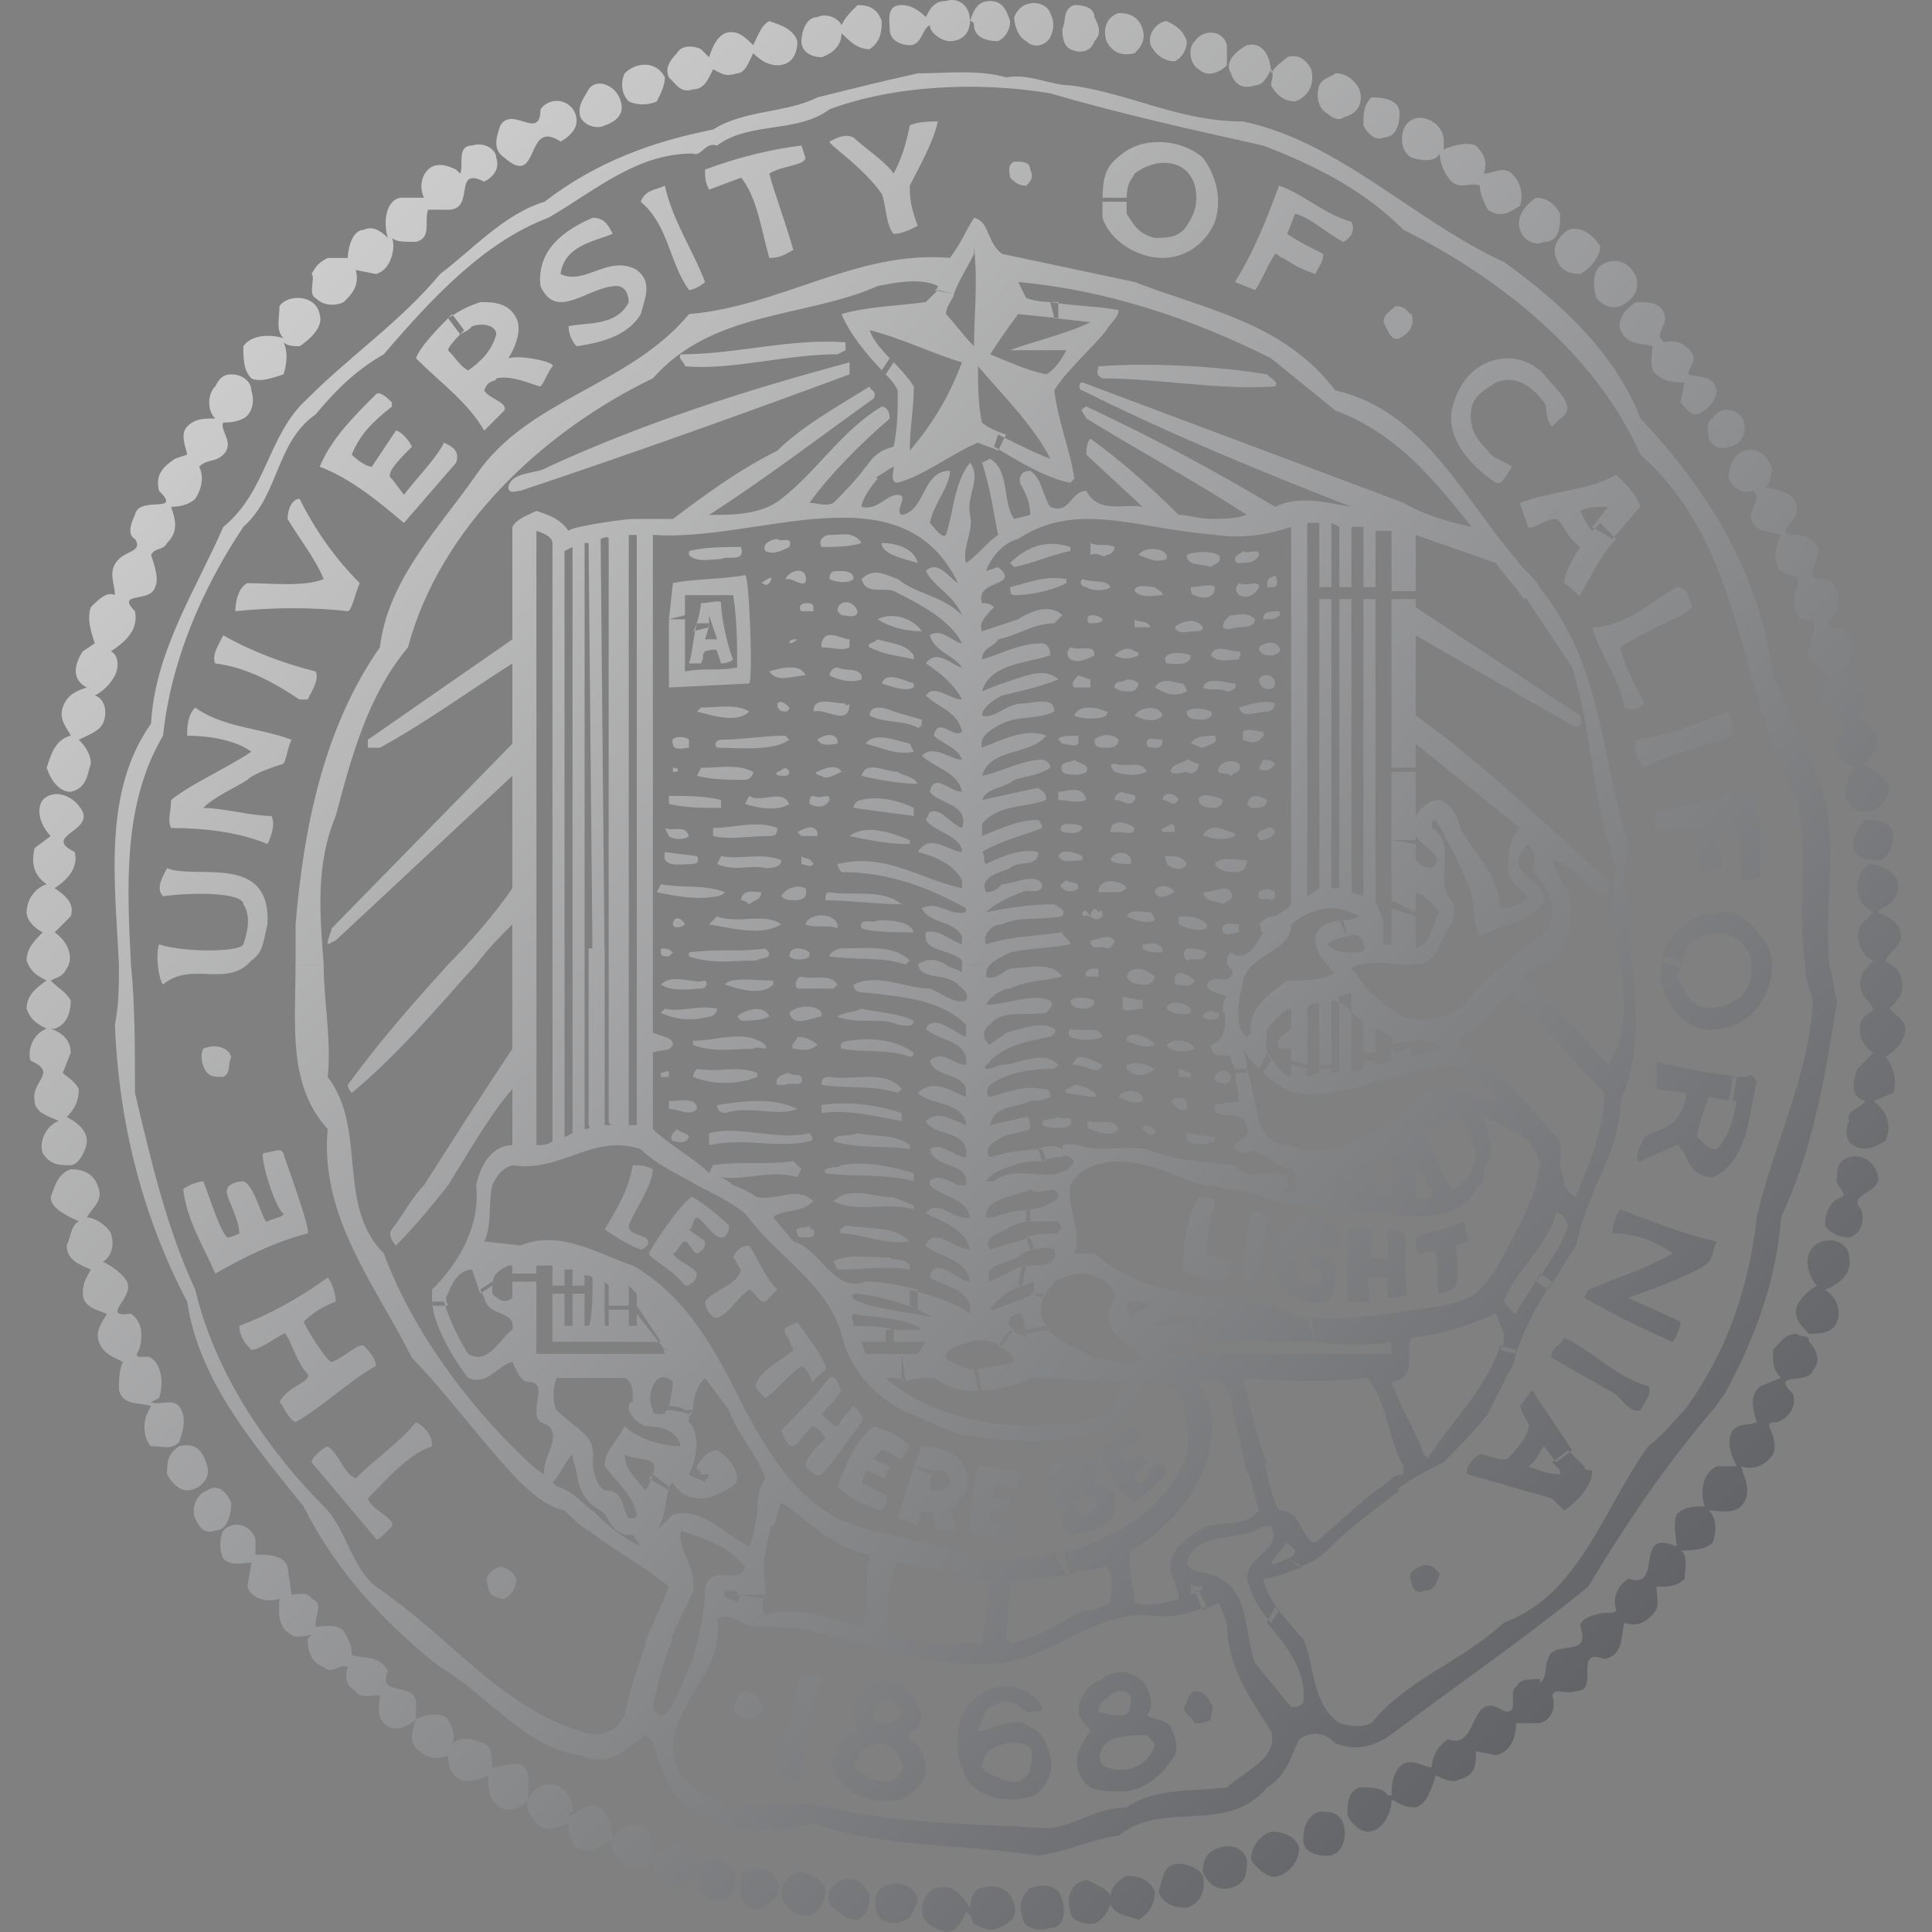 <?xml version="1.0" encoding="UTF-8"?>
<svg id="Layer_1" xmlns="http://www.w3.org/2000/svg" xmlns:xlink="http://www.w3.org/1999/xlink" version="1.1" viewBox="0 0 140 140">
  <rect x="0" y="0" width="140" height="140" fill="#808080" stroke="none"/>
  <!-- Generator: Adobe Illustrator 29.8.3, SVG Export Plug-In . SVG Version: 2.1.1 Build 3)  -->
  <defs>
    <linearGradient id="linear-gradient" x1="21.395" y1="20.823" x2="118.85" y2="118.278" gradientUnits="userSpaceOnUse">
      <stop offset="0" stop-color="#fff"/>
      <stop offset="1" stop-color="#4f5156"/>
    </linearGradient>
  </defs>
  <path d="M81.052,53.601c0,.581-.581.581-.872.581-.581,0-.872,0-.872-.581.291-.291,1.163-.581,1.745,0ZM83.671,49.82l.583.29c.581.291,1.163.291,1.745,0q0-.291-.292-.581c-.581,0-1.454-.581-2.037.291ZM80.763,49.819c.29.29.872.29,1.162.29.292,0,.583-.29.583-.581-.292-.291-.583-.291-.873-.291-.291.291-.872,0-.872.582ZM82.217,51.855c.581.29,1.454.581,2.037,0-.292-.872-1.745-.582-2.037,0ZM84.543,48.073c.292,0,1.745.291,1.745-.581-.581-.291-2.327-.291-1.745.581ZM79.599,70.182c-.292,0-1.164,0-.872.583h.872v-.583ZM80.18,68.727c.292,0,.583-.291.583-.581-.583-.582-1.164,0-1.745,0,0,.872.871.29,1.162.581ZM81.052,79.491c.583.291,1.164.581,1.745.291v-.291c-.289-.581-1.454-.581-1.745,0ZM77.562,72.509c0,.29.291.581.872.581.291,0,.872,0,.872-.581-.581-.291-1.454-.291-1.745,0ZM78.435,66.11v.291c.583-.291.872.581,1.454,0,0-.291,0-.582-.289-.291-.291-.581-.581,0-.581.291-.292-.291-.292-.582-.583-.291ZM82.799,81.818c.291.291.582.582.872.291.291-.291-.873-.872-.872-.291ZM76.98,55.928c.292.29,1.454.29,1.745,0,.292-.582-.581-.582-.873-.873-.291.291-1.163,0-.872.873ZM85.998,51.564c0,.581.581.581,1.163.581.292,0,.873-.29.583-.581-.583-.291-1.455-.291-1.745,0ZM84.254,60.291h.872v-.291c0-.291-.291-.291-.291-.291-.291.291-.872.291-.581.582ZM86.872,55.346c-.291,0-.583-.291-.872-.291-.292.291-1.164.291-1.164.873.292.29.873,0,1.164,0,.289.29.872,0,.872-.582ZM88.906,50.109c.292,0,.874-.29.583-.581-.583,0-2.037-.581-2.328.291.583.29,1.164,0,1.745.29ZM85.416,57.965c-.29-.582-1.163-.582-1.163,0,.289,0,.581.29.872.29l.29-.29ZM81.636,70.765c.289.581.872.581,1.454.581.291,0,.581-.29.581-.581-.581-.583-1.745-.873-2.035,0ZM83.671,66.691q0-.29-.289-.581c-.583,0-1.455-.291-1.745.291.581.29,1.454.581,2.035.29ZM84.254,53.601c-.583,0-1.164-.291-1.164.291,0,.29.291.29.581.29.292,0,.583,0,.583-.581ZM85.126,64.654c-.291-.581-1.455-.581-1.455,0,.291.582.872.291,1.455,0ZM86.289,42.546c0,.291,0,.582.291.582.581.29,1.454.29,1.454-.582-.29-.29-1.162,0-1.745,0ZM87.745,47.491c.581.581,1.454.291,2.036.291,0-.291.29-.291,0-.582-.875,0-1.747-.581-2.036.291ZM83.382,75.419c-.292-.291-1.745-.872-1.745,0,.581.29,1.454.581,2.035.29,0,0,0-.29-.289-.29ZM88.034,58.546c.292,0,.583-.291.583-.581-.583-.292-1.745-.582-1.745,0,0,.581.872.581,1.162.581ZM88.034,53.31c-.581,0-1.454,0-1.745.582.291,0,.582.29.872.29.582-.29,1.163-.29.872-.872ZM89.489,60.582s0-.291-.291-.291c-.291,0-1.454-.872-2.037.291h.291c.581.29,1.454.29,2.037,0ZM89.781,55.346c-.292-.291-1.164-.291-1.455.29-.292.582.581.292.872.582.292-.29.873-.29.583-.872ZM89.781,42.256c-.291.29-.291.581,0,.872.581.29,1.163,0,1.454-.582,0-.581-.872,0-1.454-.29ZM89.781,51.273c.289.872,1.163.291,2.035.291.292,0,.583-.291.583-.581-.583-.291-1.747,0-2.618.29ZM92.108,47.491c.291,0,.872-.291.581-.581-.29-.582-1.164-.291-1.454,0,0,.581.581.581.872.581ZM91.235,55.636c0,.292.873.292,1.164-.29-.291-.291-.583-.291-.874-.291l-.29.581ZM89.781,40.801c.581,0,1.163,0,1.454-.581,0-.582-.872,0-1.163-.291-.29.291-.581.291-.581.581,0,.291.291.291.291.291ZM91.235,60.291c-.291.291,0,.291,0,.581q.873,0,1.164-.581c-.291-.582-.583-.291-1.164,0ZM86.58,45.746c.291,0,.581,0,.581-.29-.581-.873-1.745-.291-2.035,0,.289.58.872.29,1.454.29ZM82.217,44.873v.582h1.164c-.291-.582-.872-.291-1.164-.582ZM84.543,40.51v-.29c-.289-.582-1.745-.582-2.035,0,.872.29,1.163.581,2.035.29ZM89.781,45.456c.29,0,1.163,0,1.163-.582-.581-.581-1.163-.291-1.745-.291,0,0-.581.291-.581.873.29.29.873,0,1.164,0ZM82.508,47.491s0-.291-.292-.291c-.291-.29-.872-.29-1.454.291.581.291,1.162.291,1.745,0ZM91.236,64.654c-.292.873.581.291.872.582.291,0,.291-.291.291-.582-.291-.29-.874-.29-1.163,0ZM87.744,41.092c.29-.291.872-.291.581-.872-.581-.291-1.745-.291-2.327,0,0,.872,1.163.581,1.745.872ZM88.617,67.564c.29.29.873,0,1.164,0v-.582c-.292,0-1.455-.291-1.164.582ZM85.999,79.783c-.292-.292-.873-.292-1.164,0,.292.29.581.872,1.164.581v-.581ZM87.161,73.673c.292.29.873.29,1.164,0v-.291h-.292c-.289-.292-.872,0-.872.291ZM91.525,53.31c.291,0,0,0,0-.29-.29,0-1.163-.291-1.454,0v.581c.581.291,1.163.291,1.454-.291ZM85.416,78.037h.872v-.291c-.289,0-.581-.291-.872-.292v.583ZM86.289,73.382v-.291c-.581-.581-1.745-.581-1.745,0,.292.291,1.164.582,1.745.291ZM86.581,76c-.292-.581-1.454-.872-2.036-.291.291.582,1.455.582,2.036.291ZM85.999,82.692c.581.29,1.454.29,2.035,0v-.292l-2.035-.291v.583ZM88.035,62.618c.291.582,1.164.582,1.455.582.581,0,.872-.291.872-.872-.873,0-2.037-.291-2.328.29ZM82.799,68.436v.291c.291.291.872.291,1.455.291v-.291c-.583-.581-.873-.291-1.455-.291ZM91.816,57.965c-.581-.292-1.164-.582-1.454.29l.29.291c.583,0,1.164,0,1.164-.581ZM89.198,64.654c-.292-.581-1.164,0-2.037,0,.291.873,1.164.582,1.455.873.29-.291.872-.291.581-.873ZM85.999,69.6c.581-.292,1.162.291,1.454-.582-.581-.291-.872-.291-1.454-.291-.291.291-.291.582,0,.873ZM85.416,66.982c.583.291,1.455.582,2.036.291v-.291c-.581-.581-1.164-.581-2.036-.581v.581ZM84.254,43.128c0-.291-.292-.291-.583-.582-.289,0-1.454-.29-1.454.291.581.581,1.454.291,2.037.291ZM99.09,92.58h1.454v1.455c.291,0,1.455,0,1.455-.291-.291-.581,0-4.363-.291-4.363-.29-.291-1.164-.291-1.164-.291v2.036c-.29.291-.872,0-1.163,0-.291,0,.29-1.454,0-2.036,0,0-1.456-.289-1.745-.001v5.238h1.454c.291,0,0-1.164,0-1.747ZM102.871,90.836c.29,0,1.163-.29,1.163,0,.291.583,0,2.91.291,2.91,0,0,1.164-.291,1.164-.581.291-.583,0-2.619,0-2.91,0,0,1.163-.291.872-.581l-.29-1.164c-1.163.581-3.2.873-3.491,1.164,0,.29,0,1.163.291,1.163ZM70.581,1.82c0,.872.873,1.163,1.745,1.163.581-.291.872-.873.872-1.454-.291-.872-.58-1.454-1.454-1.454s-1.164.582-1.455,1.454c.291,0,.291.29.291.291ZM74.363,2.983c.581.581,1.454.291,1.745-.291.29-.582.29-1.163,0-1.745-.291-.873-2.036-1.164-2.618.291,0,.582.289,1.454.872,1.745ZM50.218,6.475c.873,0,1.163-.873,1.454-1.454.581.29.873.581,1.745.29.582,0,.872-.873,1.163-1.454.582.581,1.164.872,1.745.872.872,0,1.454-.582,1.454-1.745-.291-.873-1.163-1.164-2.037-1.454-.582.291-.872,1.163-1.163,1.745-.581-.582-1.163-1.163-2.036-.872-.582.291-.873.873-1.164,1.745l-.581-.582c-.582-.29-1.454-.29-1.745.291-.581.582-.872,1.164-.581,1.745.582.582.873,1.163,1.745.873ZM65.926,3.274c.872,0,.872-1.163,1.454-1.454,0,.582.873,1.163,1.454,1.163.873,0,1.454-.582,1.454-1.454,0-1.164-.873-1.746-1.745-1.454-.872,0-1.163.582-1.454,1.163-.582-.581-1.164-.872-1.745-.872-1.163,0-.872,1.164-.872,1.745,0,.872.873,1.163,1.454,1.163ZM59.527,4.147c.872-.291,1.454-.873,1.454-1.745.581.582,1.163,1.163,2.036,1.163.873-.581.873-1.454.873-2.036-.291-.873-.873-1.164-1.745-1.163-.582.582-.873.872-1.163,1.454-.291-.582-1.163-.872-1.745-.582-.872,0-1.163,1.164-1.163,1.745,0,.872.873,1.163,1.454,1.163ZM86.872,5.02c.581.581,1.454.29,2.035-.291v-1.454c-.289-1.164-1.745-1.164-2.326-.291-.581.582-.292,1.745.291,2.037ZM82.217,3.856c.291-.291.872-.873.581-1.745-.289-.873-.872-1.163-1.745-1.163-.872.291-1.163,1.164-.872,2.036.291.581.872,1.163,2.036.872ZM85.127,4.438c.581-.291.872-.873.872-1.454-.292-.873-.873-1.164-1.455-1.454-.581,0-1.454.873-1.163,1.745.29.582.873,1.163,1.745,1.163ZM77.562,3.564c.583.291,1.455.291,1.745-.581.581-.581.291-1.163,0-1.745,0-.581-.581-.872-1.454-.873-.872.291-.581,1.164-.872,1.745,0,.291,0,1.164.581,1.454ZM80.18,40.219c.292,0,.583-.291.583-.582-.583-.291-1.164,0-1.745-.291v.873c.581-.291.871.29,1.162,0ZM90.652,87.929c-.29,1.454-.581,3.199-.581,4.945.292.291,1.164.291,1.164,0l.581-4.655c0-.29-1.164-.581-1.164-.289ZM96.762,91.709c0-.581-1.164-.872-1.745-.872-.291.291-.291.582-.291.872,0,.291.872,0,.872.291.291.291,0,.872,0,.872-.581.292-1.163,0-1.454-.291-.291-.872-.582-2.035.29-2.618,1.164-.581,1.745.872,2.618.291l.291-.872c-.872-.292-1.454-1.454-2.618-1.164-.565.136-1.08.426-1.491.837-.41.411-.7.927-.836,1.491-.291.873,0,2.036.581,2.908.872.583,2.037,1.164,3.199.874.583-.291.583-1.747.583-2.619ZM47.599,7.346c.291-.582.581-1.164.581-1.745-.581-1.163-2.036-1.163-2.908-.291-.291.582-.291,1.454.29,2.036.582.29,1.455.29,2.036,0ZM43.817,9.093c.873-.292,1.454-.873,1.164-1.745-.292-1.164-1.746-1.746-2.328-.872-.291.581-.871,1.163-.581,2.036.291.582,1.163.872,1.745.582ZM28.107,121.09c-.582-1.164-1.745-.873-2.618-1.164,0-.873-.291-1.164-.582-1.745-.581-.581-1.745-.291-2.036-.291v-.29c0-.583.581-1.455-.291-1.745-.291-.582-1.164-.291-1.454-.291l-.291-2.037c-.29-.872-1.454-.872-2.327-.872v-1.164c-.291-.872-1.454-1.453-2.327-.58-.291.581-.291,1.453,0,2.036.581.581,1.454.29,2.036.29l-.29,1.745c.29.874,1.454,1.164,2.327.874,0,.581-.291,2.035.873,2.617.291.291,1.163,0,1.454,0l-.291.291c0,.872.291,1.745,1.163,2.036.582.581,1.164-.291,1.746,0-.292.873,0,1.454.581,1.745.291.581,1.163.291,1.745.291,0,.872-.291,1.453.291,2.035.873.872,2.036-.001,2.327-.291v-.873c.291-2.036-2.909-.582-2.036-2.617ZM15.017,106.255c-.291-1.165-.872-1.746-2.037-1.454-.872.581-.872,1.164-.872,2.036.291.581.873,1.163,1.454,1.163.873,0,1.745-.873,1.454-1.745ZM41.196,131.562l.29-.291c0-.873-.29-1.454-.872-1.745-.873-.581-2.037,0-2.328.872v-1.745c-.29-1.453-1.745-.581-2.618-.581,0-.581,0-1.454-.581-1.745-.872-.291-1.454-.583-2.327,0,.291-.583,0-1.164-.291-1.745-.581-.583-1.745-.291-2.327,0-.292.873-.582,1.746.29,2.327.581.582,1.454.582,2.036.291,0,.873.291,1.453.873,1.745s1.454,0,2.036-.291c0,.583,0,1.745.581,2.036.581.873,2.037.292,2.327-.291-.29.873.292,1.164.582,1.745.873.872,1.745,0,2.327,0,0,.583,0,1.164.582,1.745.872.583,2.036-.291,2.618-.582,0-.873-.291-1.745-.873-2.326-.872-.583-1.745.581-2.327.581ZM12.981,101.89c-.582-.581-1.455,0-2.036-.291l.581-.29c.291-.873.291-2.328-.581-2.91-.291-.291-1.454.291-.872-.581.291-.872.291-2.037-.582-2.618-2.327.289.291-1.164-.29-2.328-.291-.581-1.163-1.163-1.745-1.454.582-.291.872-1.164.582-2.036-.291-.581-1.164-1.164-1.745-1.164.29-.581,1.163-1.163.872-2.035-.291-1.164-1.164-1.455-2.038-1.456-.873.291-1.164,1.164-1.454,2.036,0,.873,1.454,1.454,2.036,1.745-.581.292-.581,1.164-.872,1.745,0,1.164,1.164,1.454,1.745,1.745-.29.581-.581.873-.581,1.745s.873,1.164,1.745,1.455c-.291.581-.872,1.163-.581,2.035.291.872,1.163,1.164,1.745,1.455-.291.581-.291,1.454-.291,2.035.291,1.164,1.455.873,2.328,1.164l-.291.581c-.29.583-.29,1.745.291,2.328.873,0,1.454.29,2.036-.291.29-.872.581-1.745,0-2.618ZM44.396,133.307c-.291.873.29,1.455.872,2.037.581.582,1.454,0,2.036-.582,0-.873,0-1.746-.581-2.327-.872-.581-2.036,0-2.327.872ZM16.763,108.872c-.291-.581-.873-1.454-1.745-.872-.872.291-1.163,1.455-.872,2.036.291.581.582,1.163,1.454.872.872,0,1.163-1.164,1.163-2.036ZM6.291,82.69c0-.875-.873-1.456-1.454-1.747.581-.581.872-1.162.872-2.035-.291-.583-.873-.873-1.163-1.164l.581-1.454c0-.873-.582-1.455-1.454-1.745h.29c.872-.291,1.163-1.164,1.163-2.037-.291-.581-.873-.872-1.454-1.454.581-.291.873-.291,1.163-.874.582-.872,0-2.036-.872-2.617l1.163-1.163c.291-.873-.291-1.455-1.163-2.037.873-.582,1.745-1.455,1.454-2.619-2.327-1.163,1.163-1.454.582-2.909-.582-1.164-2.036-1.745-2.908-.872-.581.872,0,2.036.582,2.618l-1.163.872c-.291,1.163,0,2.037.872,2.618-.872.291-1.454,1.164-1.454,2.036,0,.581.582,1.163,1.163,1.454-.581.582-1.163,1.163-1.163,2.037.291.872.873,1.164,1.454,1.455-.872.581-1.454,1.163-1.454,2.035.291.872.873,1.164,1.454,1.455-.872.29-1.454,1.454-1.163,2.327,2.036.873,0,1.454.291,2.91,0,.872,1.163,1.162,1.745,1.454-.873.292-1.454,1.456-1.163,2.328.582.871,1.163.871,2.036.871.581,0,1.163-1.163,1.163-1.744ZM36.544,11.419c2.618,2.327,1.455-2.91,4.073-1.164.582-.29,1.164-.872,1.164-1.454.011-.311-.078-.617-.255-.872-.177-.255-.432-.447-.727-.545-.295-.098-.614-.098-.909-0-.295.098-.55.289-.727.545,0,2.327-2.037-.291-2.909,1.163-.291.873-.582,1.745.29,2.328ZM20.545,27.128c.29-.872.29-1.745,0-2.327.29.29.872.29,1.163.29.873-.582,1.745-1.455,1.454-2.327-.291-1.454-2.327-1.454-2.909-.581,0,.873-.291,1.745.291,2.327-.872-.29-2.327-.29-2.909.582,0,.873,0,1.745.581,2.328.582.29,1.455,0,2.327-.291ZM83.671,77.455c-.581-.29-1.163-.581-2.035-.29v.29c.581.583,1.454.583,2.035,0ZM5.128,57.38c1.164-.291,1.164-1.164,1.454-2.037,0-.582-.29-1.164-.872-1.745.582-.291,1.455-.581,1.745-1.163.291-.582.291-1.745-.581-2.037.582-.291,1.164-.873,1.454-1.454.291-.582.291-1.454-.29-1.745.873-.582,2.037-1.454,1.745-2.909-1.455-1.454,1.163-.582,1.454-1.745.29-.581,0-1.454-.291-2.327.291-.582.872-.291,1.163-.873.872-.872.581-1.745.29-2.618.872,0,1.454-.291,1.745-.581.581-.872.581-1.745.29-2.327.581-.582,1.163-.292,1.745-.873.872-.872-.291-1.745,0-2.327.291,0,.873,0,1.454-.291.581-.291.872-1.164.581-2.036,0-.582-.581-1.163-1.454-1.164-.581,0-.873.291-1.163.872-.582.582-.582,1.746,0,2.328-.873,0-1.454,0-2.037.581-.581.582,0,1.745,0,2.036l-.872.291c-.872.582-1.454,1.163-1.163,2.328,1.745,1.745-1.454.291-1.745,1.745-.291.582-.581,1.455,0,1.745.582.873-.581.873-1.163,1.454-.872.873-.291,1.746-.291,2.619-.582-.291-1.163.29-1.745.872-.29.872,0,1.745.291,2.618l-.872.581c-.582.873-.872,2.036.291,2.619-.873.291-1.455.582-1.745,1.454-.292.873.29,1.455.581,2.036-1.163.291-1.454,1.454-1.745,2.327.291.873.872,1.745,1.745,1.745ZM88.034,87.056c0-.292-.873-.292-1.162-.292-.873,1.454-1.164,3.491-1.164,5.236.581.581,2.037.581,2.91.872.29,0,.581-.872.581-1.454-.581-.292-1.454-.292-1.745-.583,0-1.163.291-2.618.581-3.78ZM22.872,21.601c.581.581,1.454.581,2.036.29.582-.581,1.164-1.163.873-2.327l1.454.291c1.163-.291,1.454-2.036,1.163-2.618.292.29.873.29,1.746.29,1.163-.291.581-1.455.872-2.328h1.454c2.037,0,.292-3.2,2.619-2.036.581-.292,1.163-.873.872-1.745,0-.582-.872-1.164-1.746-.873-1.163,0-.581,1.454-.872,2.037l-.291-.291c-.582-.291-1.455-.582-2.036,0s-.581,1.454-.291,2.037h-1.745c-1.163.291-1.163,2.036-.872,2.91-.582-.582-1.163-.873-1.745-.582-.873,0-1.163,1.455-1.163,2.037h-1.454c-.582.291-.872.581-1.163,1.163.291.291-.291,1.454.291,1.745ZM79.018,45.164c.289,0,.871,0,.871-.291-.289-.291-.581-.291-.871-.291-.291,0-.291.582,0,.582ZM86.581,71.056c-.292-.291-1.164-.874-1.454-.291v.581c.581,0,1.163.291,1.454-.29ZM79.017,49.237l-.872-.29c-.291.29-.582.581-.291.872h1.164l-.001-.582ZM79.018,81.236c-.291,0-.291.581,0,.581.581.291,1.745.583,2.035,0-.289-.872-1.454-.29-2.035-.581ZM80.18,51.855c0-.291.291-.291,0-.291-.581-.291-2.036-.581-2.327.291.581.29,1.745.29,2.327,0ZM78.144,76.581c-.291.292-.582.583-.291.583.872,0,1.745.872,2.035,0-.581-.291-1.163-.583-1.744-.583ZM85.999,62.619c-.292-.582-.873-.582-1.455-.581-.29,0,0,.291,0,.581.291.291,1.164.582,1.455,0ZM80.763,55.346c-.583,0,0,.582,0,.582.873.29,1.745.29,2.327,0-.292-.873-1.454-.292-2.327-.582ZM79.599,64.654h1.454c.292,0,.583-.29.583-.29-.291-.582-2.036-.873-2.036.29ZM82.798,73.091v-.581l-1.454-.291v.872c.291.291.872,0,1.454,0ZM80.472,62.329c.291.29,1.163.29,1.454.29.291-.873-1.162-1.163-1.454-.29ZM81.052,60.291c.583,0,1.164.291,1.164-.291-.291-.291-1.745-.872-1.745.291h.581ZM80.763,57.965c.581,0,1.162.581,1.454,0,.292-.582-.581-.292-.872-.582-.291,0-.581.291-.581.582ZM100.253,9.965c.873,0,1.164-.873,1.164-1.745,0-.872-.874-1.163-2.036-1.163-.583.582-.583,1.164-.583,2.037.291.581.872,1.162,1.455.872ZM90.944,6.182c.571,0,.862-.562,1.148-1.132-.081-1.069-.654-2.045-1.729-1.776-.581.29-1.745,1.163-1.164,2.036.292.872.873,1.163,1.745.872ZM102.291,11.419c.871.291,1.744.291,2.035-.291,0,.582.291,1.454.872,2.037.583.58,1.455,0,2.036.29,0,.582.291,1.164.581,1.745.873.582,1.456.292,2.328-.29.29-.873,0-1.745-.583-2.327-.581-.582-1.453,0-2.034,0,.289-.873,0-1.455-.583-2.037-.581-.291-1.745,0-2.327.291v-.872c-.292-1.455-2.327-2.036-2.909-.582-.289.872,0,1.745.583,2.036ZM96.179,8.22c.292.29.873.58,1.164.29,1.164-.29,1.454-1.163,1.164-2.036-.291-.582-.872-1.164-1.745-1.163-.292.291-.873.291-1.164.872-.291.873,0,1.745.581,2.036ZM89.198,78.037c-.292-.873-1.164-.292-1.164,0v.29c.583.291,1.164.291,1.164-.29ZM110.144,16.656c.29.872,1.163,1.163,1.745.872,1.164,0,1.164-1.163,1.164-2.036-.291-.582-.874-1.164-1.746-1.164-.873.582-1.454,1.455-1.163,2.327ZM92.108,6.182c.292.582.873,1.164,1.745,1.164.873-.291,1.454-1.164,1.164-2.328-.292-.582-.873-1.163-1.745-.872-.27.269-.777.548-1.084,1.045.103.31-.081.748-.081.99ZM92.188,5.192c-.02-.061-.033-.125-.081-.173-.005.011-.011.021-.016.031.007.087.016.173.016.26.022-.044.055-.077.081-.118ZM112.762,18.692c.291.872.873,1.163,1.745,1.163.581-.291,1.453-1.163,1.453-2.036-.581-.872-1.453-1.454-2.326-1.163-.872.582-1.163,1.455-.872,2.037ZM125.272,34.691c.291.581.873,1.163,1.745.872.872.582-.581,1.454,0,2.327.581.872,1.453.581,2.036.872-.291.581-.582,1.454-.291,2.036,0,1.164,2.036.582,1.453,1.745-.29.582-.29,1.746.291,2.328,2.036,0,.291,1.454.581,2.618.291.581.873,1.163,1.455,1.454,0,.582-.582.873-.582,1.454,0,1.164,1.164,1.745,1.745,1.745-.29.873-.872,1.455-.581,2.327,0,.582.872.873,1.455,1.163-.874.292-.583,1.164-.874,2.036.292.873.874,1.164,1.747,1.164.872-.291,1.453-1.164,1.453-1.745-.292-.873-1.164-1.163-1.745-1.745.581-.582.872-1.164.872-1.745,0-.873-1.163-1.164-1.453-1.745.29-.291.581-.872.581-1.454,0-1.164-1.164-1.454-1.745-1.745l.581-.582c.292-.872.292-1.745-.291-2.327-.29-.29-.872-.29-1.163-.29-.291-.582.582-.873.582-1.454.291-.582,0-1.455-.582-2.037-2.908.291.582-2.036-1.455-2.909-.581-.582-1.454,0-1.745-.582.291-.581.872-.873.872-1.454,0-1.454-1.454-1.454-2.326-1.745.581-.291.291-.873.581-1.163-.289-.872-.872-1.745-2.034-1.455-.872.291-1.163,1.164-1.163,2.037ZM134.29,61.455c.291.872,1.164.872,2.036.872.582-.291.873-1.164.873-1.745,0-1.163-1.456-1.163-2.036-1.163-.582.582-.873,1.164-.873,2.037ZM124.107,30.328c-.581.291-.291.873-.291,1.454.291.582.874.872,1.455.582.581,0,1.164-.582,1.164-1.454,0-1.163-1.745-1.745-2.328-.582ZM117.418,23.928c.581,1.163,1.454.873,2.326,1.163,0,.582-.292,1.745.291,2.037.581.581,1.453.581,2.035.581l-.291,1.454c.291.291.582.872,1.163.872.872-.291,1.455-1.164,1.455-1.745-.291-1.163-1.164-.872-2.036-1.163,0-.582.581-.872.291-1.454-.291-.582-1.164-1.163-2.037-.872-.872-.582.291-1.164,0-2.036-.291-.872-1.163-.872-2.035-.872-.581.291-1.453,1.164-1.162,2.036ZM115.672,21.601c.29.291.873.872,1.745.582.581-.291,1.453-.873,1.162-2.037-.29-.873-1.162-1.454-2.035-1.163-1.163.29-1.163,1.454-.872,2.618ZM58.072,44.292h.873v-.291c0-.291-.291-.291-.582-.291-.291,0-.581.291-.291.582ZM77.562,107.418l-.089.022.089.266v-.289ZM76.424,107.994c-.009-.094-.025-.175-.025-.285l1.075-.269-.201-.603c0-.291.872-.582.872,0,.581.29-.58.58-.582.871l0.0.001-1.14.285c.049.529.217.877.418,1.384l1.011-.506c.581-.581,2.035-.872,1.454.582-.29.29-.872.29-1.163.29,0,0-.291-.581-.291-.872v.291l-.872.581c-.047-.142-.093-.25-.139-.366l-.152.076c.292.581.292,1.162.583,1.745.872,0,1.454-.291,2.035-.291,1.164-.581,1.745-1.164,1.455-2.617-.583-.582-.874-.582-1.455-.873.291-.581.291-1.163,0-1.745-.872-.583-2.035,0-3.199.582,0,.291,0,.872.29,1.745l.025-.006ZM73.779,110.326s-1.454.29-2.035,0v-.872c.581.29,1.454,0,1.454,0v-.872h-1.454c.29,0,.29-.873.29-.873h1.745c0-.582.291-1.163,0-1.163-.581,0-2.035-.291-2.909-.293-.291,1.456-.582,3.202-.582,4.655.872.581,2.327.581,3.49.581v-1.162ZM66.509,110.617c0-.581.29-1.162.29-1.162.582.29.873,0,.873,0,0,.289,0,1.162.29,1.453h1.454c-.291-.872-.872-1.744-.582-1.453.582-.583,1.163-1.164,1.163-1.455.291-.873,0-1.745-.581-2.327-.582-.582-1.745-.872-2.619-.872-.29.581-.29.872-.581,1.454l1.454.292h.581c.291,0,.291.29.581.581,0,.291,0,.872-.872.872h-.581c0-.29,0-1.163.291-1.453l-.291.29-1.163-.582c-.291,1.164-.872,2.617-1.162,3.782,0,0,1.163.291,1.454.581ZM82.217,108.872c.581-.581,2.037-1.454,2.327-2.326,0,0-.29-.582-.581-.582-.581.29-1.164,1.454-1.164,1.454-.29.291-.581-.291-.581-.582l.872-.872-.581-.583c-.291,0-.582.292-.872.583-.292.29-.292-.583-.583-.583.583-.581,1.164-.581,1.745-1.454-.289,0-.581-.583-.872-.583-.581.583-1.454,1.455-2.327,1.745.872,1.455,1.454,3.201,2.618,3.782ZM77.562,107.709c0-0.0 0-.001 0-.001l-0-.001v.003ZM79.888,27.419c4.074,0,8.437.872,12.511.581.289-.291-.292-.581-.583-.872-3.491-.582-8.435-.872-12.218-.581,0,.29-.291.581.29.872ZM58.363,89.673c.291,0,.872,0,.582-.583,0,0-.291,0-.291-.289-.291.29-1.163,0-.872.581,0,.291.29.291.581.291ZM63.89,109.453c.291-.292.581-.873.291-1.164-.291,0-1.164-.581-1.745-.872,0,0,.291-.581.291-.872l1.454.581c0-.581.29-.581.29-.872,0,0-.872-.29-1.163-.582l.582-.583c0-.289,1.454.874,1.454.583l.581-.872c-.872-.872-1.745-1.164-2.618-1.457-1.454,1.164-2.037,2.91-2.619,4.365.873.873,2.037,1.454,3.201,1.745ZM102.871,113.527c-.581.292-.872.581-.581,1.164,0,.29.289.872.871.581.873,0,.873-.581,1.164-1.164-.291-.581-.872-.873-1.454-.581ZM60.689,25.674l.582-.291.001-.581c-4.073-.292-7.854.872-11.927.872-.291.29.29.582.29.872,3.49.291,7.273-.872,11.054-.872ZM46.726,89.673c-.581-.291-1.163-.291-1.163-.872.291-.873,1.745-2.91,1.745-4.074-.582-.292-.873-.292-1.454-.292-.291,1.747-1.164,3.201-2.037,4.655.872.583,1.745,1.164,2.618,1.455.291,0,.872-.582.291-.872ZM37.709,35.565c7.854-2.619,15.999-5.528,23.854-8.437l.001-.872c-7.564,2.036-14.836,4.364-21.818,7.564-.873.581-2.619.291-2.909,1.454,0,.581.581.291.872.291ZM57.781,75.128c0,.291-.582.581-.291.872.291,0,1.164.292,1.745-.291-.29-.29-.872-.581-1.454-.581ZM49.636,93.162c.582,0,.872-.582.872-.872-.291-.583-1.454-.872-1.745-1.455.291,0,.582-.872.872-.872.291,0,.582.872.872.872.582-.289.582-.581.582-.872-.291-.289-.872-.581-1.163-.872.291,0,.291-.872.581-.872.582.291,1.164,1.455,1.745,1.455.292,0,.582-.291.582-.872-.582-.583-2.036-1.745-2.617-2.039-.291-.291-2.619,2.91-3.2,4.072,0,.292,1.745,1.164,2.618,2.328ZM57.49,97.819c-.581.581-2.327,1.454-2.618,2.327-.291.292,0,.581.581,1.164.872-.583,1.745-1.745,2.618-2.328.582.292.873,1.455.873,1.164.29-.581,1.163-.873.872-1.164-.291-.873-1.454-2.327-2.036-3.199-.291.291-1.163.291-.872.872.29.292.29.581.581,1.164ZM57.49,104.8c.581-.291.872-1.164,1.454-1.455.581.291.872.872.872.872-.582.583-1.454,1.455-1.454,2.037.291.292.872.873,1.163.582.872-.872,2.036-2.619,2.909-3.781.291-.292-.291-.873-.581-1.164,0,0-.873.872-1.164,1.454-.291,0-.872-.581-1.163-.872,0,0,1.163-1.162,1.454-1.745-.291-.289-.291-1.163-.872-.872-1.163,1.455-2.327,2.618-3.491,3.782.291.873.581,1.164.872,1.164ZM51.092,94.327c0,.29.29,1.163.872,1.163.872-.289,1.454-1.454,2.327-2.037.582.291.582.874,1.163.874l.872-.874c-.873-.872-1.454-2.327-2.036-3.199-.582,0-.872.291-1.163.872.292.291.292.581.582.872-.29,1.164-2.037,1.454-2.618,2.328ZM49.927,60.582c-.291-.873-1.164-.291-1.745-.582l.291.582c.291.29,1.163.29,1.454,0ZM53.999,41.674c-1.454.291-4.073.291-5.236.582l-.29,2.618,1.163-.291v-1.454h3.491c.291,1.745.291,3.782.291,5.236-1.454.291-2.328,0-3.782.291v-3.782h-1.163l-.001,4.946,5.818-.291c.291-.291,0-7.855-.29-7.855ZM57.198,39.637c.291-.872-.581-.291-.873-.581-.29,0-1.163.29-.872.872.582.291,1.164,0,1.745-.291ZM55.744,42.256c.582-.873-.582,0-.582,0,.291,0,.291.29.582,0ZM52.253,40.51c.582-.29,1.745.291,1.454-.872-1.163,0-2.618,0-3.781.291v.291c.581.581,1.745.29,2.327.29ZM56.909,41.965h.29c.291,0,1.454.872,1.163-.291-.291-.582-1.164-.291-1.454.291ZM51.381,82.11v.872c2.619-.581,4.945.291,7.273-.29.291,0,.291-.292,0-.583-2.328.583-4.946-.581-7.273.001ZM62.435,39.346c-.581-.873-1.454-.581-2.327-.581-.291,0-.873.291-.582.872.872,0,2.036,0,2.909-.291ZM61.562,50.983s-.291.29-.291,0c-.872,0-2.327-.582-2.327.581.872-.291,2.618,1.164,2.618-.581ZM66.508,56.8c-.291-.582-1.163-.582-1.454-.872-.873,0-2.328-.873-2.619.29,1.164.291,2.91.582,4.073.582ZM49.054,81.818c-.291.291-.581.583-.291.874.291,0,.872.29,1.163-.291,0-.292-.582-.292-.872-.583ZM48.472,77.746c0-.291-.292,0-.582,0v.291h.582v-.291ZM114.798,106.255l-1.037-1.04-.998.749-.105-.14-.186.14.582.582v.29c-.874,0-1.455-.291-2.328-.582.582-.29.873-1.164,1.164-1.454l.768,1.024.978-.734.125.125.166-.125-2.911-4.363-.872,1.164s.29.873.581,1.164c.292.581-.581,1.745-1.453,2.618-.583.292-1.455-.291-2.036-.291-.581.291-1.163,1.164-.872,1.455l6.108,1.745.873.873c.872-.583,2.036-1.746,2.036-2.909-.292,0-.583,0-.583-.291ZM54.872,78.037v-.291c-1.454-.581-2.619,0-4.364-.292q-.29.292-.29.583c1.454.581,3.2.581,4.654,0ZM48.472,79.783v.581c.872,0,1.454.581,2.036,0,0-.873-1.163-.581-2.036-.581ZM51.38,73.673c.291,0,.582-.292.582-.583-1.454-.291-2.618.292-3.783.001l-.29.291c1.164.581,2.328.581,3.491.291ZM49.927,62.618c.291,0,.872,0,.581-.581l-2.327-.291c-.291,1.163,1.164.872,1.745.872ZM51.962,64.945c.291,0,.582-.291.582-.291-1.454-.581-3.2-.29-4.655-.581l-.291.581c1.455.291,2.91.582,4.364.291ZM126.433,78.037h-.587c.001 0.0.003 0.0.005.001l-.289,1.745h.289c-.289,1.454-.581,2.619-1.453,3.491-.872,0-1.164-.872-1.455-.872q.291-1.456.872-2.91c.231,0,1.002.18,1.461.256l.285-1.711h.285c-1.745-.292-4.068-.583-5.813-1.163v2.036l2.035.29c.291,0,0,.872-.29,1.455-.583,1.163-1.745,1.163-2.617,1.745-.291.581-.873,1.745-.291,1.745l2.617-1.164c.291,0,.291.292.581.583.291.871.872,1.744,2.036,1.744,2.618-1.163,2.618-4.653,3.2-6.982l-.291-.29c0-.291-.291,0-.581,0ZM19.381,61.164c.291-.582.581-1.455.291-2.036-1.454,0-3.491-.581-4.945-.581.872-.873,2.327-1.455,3.2-2.037.581-.581,2.618-1.163,2.618-1.163.291-.582.291-1.164.582-1.745-2.327-.872-4.945-.872-6.981-2.327-.582.582-.582,1.455-.582,2.036,1.454,0,3.491.291,4.654,1.163-1.745,1.163-4.364,2.328-5.818,3.491,0,.872-.29,1.454,0,2.036,2.328,0,4.945.291,6.982,1.163ZM21.709,50.692h.581c.291-.582.872-1.455.582-2.036-2.327-.582-4.655-1.455-6.691-2.619-.292.582-.872,1.455-.582,2.037,2.327.291,4.364,1.455,6.109,2.618ZM18.218,69.6c.872-.582.872-1.455,1.163-2.619.291-5.236-5.236-3.2-7.272-4.073-.291.582-.872,1.455-.291,2.036,2.037-.291,5.818-.291,5.818.582.581.873.291,2.037,0,2.909-.291.582-4.364.582-6.109,0-.29.872,0,2.619.291,2.909,2.037-1.745,4.654.292,6.4-1.745ZM25.2,44.292c.29,0,.581-1.455.872-2.036-1.746-1.746-3.201-3.783-4.364-6.109-.582,0-.873.872-.873,1.454.873,1.455,2.036,2.91,2.618,4.364-1.454.581-3.781.291-5.526.291-.582.291-.872,1.163-.872,2.036,2.619-.291,5.818-.291,8.146,0ZM14.727,76c-.291.581,0,1.454.29,1.745.292.291.582.291,1.164.291.581-.291.29-.872.581-1.455-.291-.872-1.454-.872-2.036-.581ZM33.053,33.528c.291-.873-.29-1.163-.872-1.454-.582,1.164-2.036,2.619-2.909,3.782l-.873-1.163c-.581-.292.582-1.455,1.454-2.327-.291-.582-.873-1.163-1.163-1.163l-1.745,2.618c-.291,0-.872-.292-1.454-.873.582-1.454,1.455-2.328,2.909-3.491v-.291c-.29-.291-.872-.873-1.164-.583-1.745,1.746-3.201,3.201-4.073,5.237,2.327.873,4.364,2.618,6.109,4.073l3.782-4.364ZM32.471,23.056l.001.001.006-.006c-.003.002-.005.003-.007.005ZM32.764,22.765c-.089.089-.187.187-.286.287.121-.081.228-.145.339-.215l-.054-.071ZM35.092,31.201l1.454-1.454c.291-.582-1.163-.873-1.454-1.454.291-.872.872-.582.872-.872,1.163-.291,2.909.581,3.2.581.291-.291.581-1.163.872-1.454.291-.291-2.327-.872-3.2-.582,0,0,1.163-1.745.581-2.909-.582-1.164-1.746-1.164-2.619-1.164-.749.25-1.293.511-1.981.945l.818,1.092c-.068.068-.17.17-.284.287.572-.286.576-.289.865-.578.873-.29,1.745,0,1.745.582-.291,1.163-1.164,2.037-2.037,2.618-.581-.291-.872-.873-1.454-1.454,0-.223.51-.785.88-1.167-.003.002-.004.002-.007.004l-.872-1.162c-.873.879-2.066,2.125-2.326,2.907,1.745,1.745,3.782,3.2,4.945,5.236ZM44.69,20.729c.582,0,.872.582.872,1.163-.872,1.745-2.909,1.455-4.363,1.745,0,.582.291,1.164.582,1.454,2.037-.291,3.782-.873,4.654-2.327.291-1.163.873-2.328-.29-3.2-2.036-1.163-3.782,1.163-5.527.291.291-2.037,2.327-2.327,3.782-2.91-.291-.582-.582-1.163-1.455-1.163-2.036.872-4.073,2.327-3.782,4.945,1.164,2.618,3.491,0,5.527,0ZM133.999,83.855c-.873.291-.873.872-.873,1.454-.291.583.873,1.164.291,1.455-.873.291-1.164,1.164-1.164,2.037.292.581,1.164.872,1.746.872.872-.291,1.163-1.164.872-2.037-1.164-1.164,1.745-1.164,1.164-2.618-.292-.872-1.164-1.454-2.036-1.163ZM131.088,90.836c-.29.583,0,1.745.582,2.328-.582.289-1.164.872-1.455,1.454-.29.872.291,1.455.873,2.036.582,0,1.744.001,2.036-.872.292-.873,0-1.745-.872-2.328.873-.29,2.036-1.162,1.745-2.327,0-1.454-2.326-1.745-2.909-.291ZM20.522,83.539c-.247-.264-.025-.257-1.433.027-.291.289.872,4.072,1.454,4.363,0,.29-.582.29-1.163.581-.291.291-.873-2.618-1.745-2.91-.581,0-1.163.292-1.163.583-.291.289.872,2.035.872,3.199,0,0-.581.291-.872.291-.582-.583-1.163-2.619-1.745-4.074-.291,0-1.163.292-1.454.583.291,2.327,1.455,4.072,2.328,6.109,2.036-1.164,4.363-2.328,6.691-2.91.271-.272-1.731-5.595-1.768-5.843ZM130.215,96.653c-.872,0-1.162.581-1.745,1.164,0,.872,0,1.454.583,2.035l-1.455.583c-.873.581-.581,1.745-.29,2.618-.583.29-1.164,0-1.745.581-.582.872,0,2.037.29,2.618h-1.453c-1.164.583-1.164,2.037-.873,2.909-.872,0-1.455,0-2.036.582-.291.872,0,1.745,0,2.327-3.199-1.455-.873,3.199-3.49,2.327-.872.581-1.163,1.456-.872,2.328-.291.29-.873,0-1.454.29-.291,0-1.164.291-1.164.872.873,2.328-2.037.873-2.328,2.328-.29.581,0,1.162-.581,1.745v-.291c-.873,0-1.454,0-1.745.581-.581.292.292,2.037-.872,1.746-2.619-1.746-1.746,2.908-4.072,2.036-.874.583-1.164,1.455-1.164,2.036-.583,0-1.164-.581-2.036-.291-.872.583-.872,1.745-.872,2.328h-.291c-.289-.583-1.163-.583-2.035-.583-.872.291-.872,1.164-.872,2.036.289.581.872,1.164,1.454,1.164,1.164,0,1.745-1.456,1.745-2.328.583.292.873.583,1.745.583.872-.292,1.163-1.456,1.454-2.328.583.291,1.164.582,1.747.291,1.163-.291,1.163-1.164,1.163-2.036l1.455.291c1.163-.292,1.454-1.456,1.454-2.328h1.745c.872-.289,1.163-1.162.872-2.035.292-.582.873,0,1.745-.291,1.746,0-.29-3.198,2.036-2.326,1.454-.291,1.164-1.745,1.454-2.617.872.289,1.455,0,2.036-.583.581-.581.291-1.162.291-2.036.872,0,1.453,0,2.035-.581,0-.582.291-1.746-.291-2.037.582,0,1.746,0,2.327-.581.292-.873.292-1.745-.291-2.326.583,0,1.747.29,2.328-.291.872-.873.291-2.037,0-2.909.873.292,1.745,0,2.326-.873.291-.581,0-1.454-.29-2.036,0-.29.29-.29.581-.29.873-.291,1.454-1.164,1.164-2.037-1.745-1.745,1.162-.581,1.453-1.745.582-.581.292-1.454-.291-2.037,0-.581-.581-.29-.873-.583ZM138.072,74.546c0-.583-.873-1.164-1.164-1.455.581-.581,1.163-1.162.872-2.035,0-.875-.873-1.164-1.164-1.455.292-.582,1.164-1.164,1.164-1.745,0-.873-.873-1.454-1.745-1.745l.291-.291c.872-.291,1.453-1.164,1.162-2.036-.289-.582-1.162-1.163-2.034-1.163-.582.291-.872,1.163-.872,1.745,0,.873.581,1.454,1.163,1.745l-.873.872c-.581.873,0,2.327.873,2.619-.582.581-1.163,1.164-.873,2.037,0,.581.582.872.873,1.454,0,.291-.582.291-.873.872-.29.873,0,1.745.873,2.328l-1.163,1.163c-.291.873-.583,2.037.581,2.328-.291.581-1.455.581-1.164,1.454-.291.581-.291,1.455.291,1.745.873.582,1.746,0,2.327-.29.582-1.164,0-2.328-.872-2.91l1.454-.583c.29-.872,0-2.035-.582-2.618.582-.289,1.455-1.163,1.455-2.035ZM36.253,113.527c-.872.291-1.163.872-.872,1.454,0,.582.582.873,1.163.873.582-.291.873-.873.873-1.455-.291-.581-.873-.872-1.164-.872ZM26.363,97.527c-.291-.291-1.455.873-2.327,1.164-.29,0-1.454-1.745-2.036-2.91.581-.581,1.454-1.163,2.327-1.454,0-.583-.291-1.456-.581-1.747-2.037,1.456-4.073,2.62-6.4,3.493,0,.873.582,1.454.872,1.745.582,0,1.745-.873,2.328-1.164.291-.291.873,2.037,1.745,2.91.291.581-1.455.872-2.036,2.035.291.291.581,1.164,1.163,1.455,2.036-1.164,3.783-2.91,5.818-4.074,0-.581-.581-1.163-.872-1.454ZM31.308,104.8c0-.872-.582-1.455-1.163-1.746-1.164,1.454-2.91,2.618-4.364,4.072-.873-.29-1.164-1.745-2.037-2.327-.582.29-1.163.873-1.163,1.165l4.654,5.525c0,.292.582-.289,1.163-.872.291-.581-1.454-1.162-1.745-2.034,1.455-1.455,2.91-3.201,4.655-3.782ZM74.363,13.455c.29-.29.581-.582.29-1.163,0-.581-.581-.581-1.163-.582-.582.291-.291.873-.291,1.163.292.292.581.582,1.164.582ZM120.037,60.291l2.617-.291c.29,0,.29.291.29.872.291.873.291,2.327.291,2.327.582,0,1.455-.291,1.455-.291.29-.872-.873-2.618-.582-3.2.291-.29.872-.29,1.455-.29.581,1.163.581,2.909.581,4.363.581,0,1.453,0,1.453-.581v-3.2l-.871-2.91c-2.035.873-4.656,1.163-6.69,1.745,0,.582-.291,1.163,0,1.454ZM119.161,55.636c2.036-1.163,4.365-1.454,6.401-2.327v-.872l-.292-.873c-2.328.873-4.364,1.745-6.691,2.037-.29.581,0,1.454.582,2.036ZM124.399,66.11c-1.164,0-2.037.581-2.909,1.454q-.581.291-1.164,2.036l.142.057c.039-.107.085-.218.149-.347l1.163.291c0,.142-.001.354-.035.566l.036.014q.29-1.454.581-1.745c1.164-1.163,3.492-1.163,4.364.582.291.873.291,2.037-.29,2.91-.873.871-2.328,1.454-3.493.871-.872-.581-.872-1.163-1.454-2.035.149-.149.221-.374.256-.597l-1.278-.51c-.137.375-.142.654-.142,1.108.292,1.745,1.164,3.199,2.909,3.782,1.455.289,2.91-.292,3.783-1.164,1.164-1.164,1.745-3.201,1.164-4.655-.873-1.454-2.037-2.909-3.783-2.618ZM117.708,51.273c.583.291,1.164,0,1.455-.29-.583-1.164-1.455-2.619-1.745-4.073.872-.582,2.034-1.164,3.198-1.745.581-.291,1.454-.582,2.036-1.163-.291-.582-.291-1.455-1.163-1.455-2.036,1.164-3.782,2.91-6.108,2.91.581,2.036,2.036,3.781,2.326,5.818ZM51.09,20.438c-.873-2.327-2.327-4.364-2.91-6.982-.581.29-1.454.29-1.745,1.163,2.037,1.745,2.037,4.364,3.491,6.4.291,0,.872-.29,1.163-.581ZM116.833,89.382c1.575-.01,3.108.501,4.363,1.454-2.034,1.164-4.072,1.745-6.109,2.618l-.291.583c2.074,1.182,4.211,2.25,6.401,3.199.292-.289.583-1.162.583-1.454-1.164-.581-2.618-1.164-3.783-1.745,1.745-.583,5.528-2.037,5.818-2.618.292-.291.292-.872.583-1.455-2.618-.581-4.655-1.454-6.983-2.327-.291.292-.582,1.164-.582,1.745ZM125.27,79.783h.292c-.061,0-.165-.015-.286-.035l-.006.035ZM110.725,38.184c.291.29,1.164-.582,2.037-.582.581.292.581,1.164,1.745,2.036,0,0-1.164,1.746-1.164,2.618.583.29,1.164,1.163,1.164.872.872-1.455,1.453-2.91,2.617-4.073l-.151-.151c-.045.047-.097.11-.139.152l-1.273-.765-.182.182c-.291-.291-.582-.873-.872-1.454.581-.291,1.164-.291,2.036-.291-.292.291-.873,1.164-1.164,1.454l.182.109.399-.399,1.013,1.012c.577-.612,1.358-1.635,1.897-2.176-.292-.873-.873-1.454-1.745-2.328-2.037,1.164-4.655,1.164-6.982,2.037l.581,1.745ZM66.217,54.473l-.291-.581c-1.164-.291-2.619-.872-3.2,0,1.164.29,2.328.872,3.491.581ZM63.89,14.037c.291.582.291,2.327.872,2.909.582,0,1.163-.29,1.745-.581-.582-1.454-.582-2.327-.582-2.909.582-1.164,1.746-3.201,2.036-4.655-.581,0-1.454,0-2.036.291-.29,1.454-.581,2.328-1.163,3.491-.581-.872-2.328-2.037-2.909-2.618-.582-.291-1.164,0-1.745.29,0,.291,2.327,1.745,3.782,3.782ZM113.342,96.947c-.289.581-1.163.872-.872,1.454l4.074,2.327c.873.291,1.454,1.745,2.326,1.455.291-.583.873-1.164.582-1.745-2.327-.583-4.073-2.618-6.11-3.49ZM53.709,12.873c1.164,1.454,1.454,3.782,2.036,5.818.873,0,1.164-.291,1.745-.581-.582-2.037-1.454-4.364-1.745-5.527.872-.582,2.618-.582,2.618-1.163l-.29-.874c-2.328.291-4.654.873-6.982,1.745,0,.582,0,.873.29,1.454l2.328-.872ZM108.399,34.982c.29,0,.29.291,1.162-1.163-.29-.292-1.454-.582-1.745-1.164-.872-.873-1.453-1.745-1.162-3.2.29-.873.873-1.163,1.745-1.745,1.454-.582,2.618.291,3.49,1.454.291.291,0,1.164.582,1.745l.582-.581c1.454-.872-.582-2.327-1.164-3.2-1.164-1.163-2.618-1.454-4.074-.873-1.453.581-2.326,2.037-2.617,3.491-.29,1.454.583,3.491,3.2,5.236ZM84.253,18.693c1.745,0,3.199-1.164,3.78-2.619.583-1.745,0-3.491-.872-4.654-1.745-1.454-4.364-1.454-5.817-.291-1.104.827-1.419,1.409-1.449,3.201h1.741v.29c0-1.454.29-1.454.581-2.036,1.454-1.163,3.782-1.163,4.363.872.291,1.163,0,2.036-.581,2.909-.583.873-1.456.873-2.328.873-1.163-.292-1.454-.873-2.035-1.745v-.872h-1.747v1.164c.583,1.745,2.619,2.909,4.365,2.909ZM79.888,14.33v.29c0-.106.004-.192.006-.29h-.006ZM101.418,24.51c.581-.291,1.162-.873.872-1.745-.292,0-.292-.581-1.164-.581-.291.291-.872.581-.872,1.163.29.582.581,1.454,1.164,1.163ZM92.398,18.4c.29,0,.29.291.581.291.873.581,1.454.872,2.327,1.163.292-.582.583-.872.583-1.454-1.164-.582-1.745-.872-2.618-1.454l.581-1.454c1.164.29,2.327,1.454,3.491,2.036.581-.29.872-.872.581-1.454-2.035-.581-3.49-2.036-5.236-2.619-.872,2.328-1.745,4.655-3.199,6.982l1.454.581c.291-.29.872-1.745,1.455-2.618ZM58.072,70.765c-.29,0-.581.581-.29.872h2.618l.29-.291c-.581-.873-1.745-.29-2.618-.581ZM57.198,55.928c-.29-.582-.581,0-.872,0-.29.29.291.29.582.29,0,0,.29,0,.29-.29ZM57.198,58.255c-.581-1.163-2.036,0-2.91-.582l-.29.582c.873.291,2.327.582,3.2,0ZM54.581,55.928c-1.163-.582-2.328-.292-3.781-.292l-.291.582c1.163.291,2.328.291,3.491.291.29,0,.581-.291.581-.581ZM58.945,62.619c-.291-.582-.582-.291-.873-.581v.581c.291,0,.582.291.873,0ZM58.363,64.364c-.582-.291-1.454,0-1.745.581.291.291.581.291.872.291.291,0,1.163,0,.872-.872ZM57.198,46.618s.291,0,.582-.29c-.291,0-.582,0-.582.29ZM58.363,48.946c-.291-.873-1.745-.582-2.618-.291.581.872,1.745.291,2.618.291ZM48.472,58.255c1.163.291,2.618.291,3.781.291v-.581c-1.163-.292-2.618-.292-3.781-.292v.582ZM59.527,78.619c2.036.291,3.782,0,5.527.581l.29-.29c-1.163-1.455-3.491-.583-5.236-.872-.291,0-.582,0-.582.581ZM78.726,42.546c.292.291,1.454.291,1.745,0-.291-.581-1.164-.29-2.037-.581-.29.291,0,.581.291.581ZM58.654,69.309v-.29c-.291-.291-1.455-.582-1.454.29.291.291,1.163.291,1.454,0ZM51.962,54.182c1.455,0,4.073.291,5.236-.581l-.291-.291c-1.455,0-3.201.291-4.655.291-.29,0-.581.291-.29.581ZM50.799,51.273l-.291.291c1.164.291,2.91.872,3.782,0-.872-.581-2.328-.291-3.491-.291ZM55.454,62.909c.291,0,1.163,0,1.163-.581-1.455-.582-2.91,0-4.364-.291l-.29.581c1.455.582,2.328,0,3.491.291ZM55.745,60.582c.291,0,.581,0,.581-.582-1.454-.581-3.201,0-4.654,0v.582c1.164.29,2.619,0,4.073,0ZM60.689,66.982c-.291-.872-2.036-.872-2.327,0,.582.291,1.745,0,2.327.291v-.291ZM56.326,50.983q0,.581.582.581s.29,0,.29-.291c-.29-.29-.581-.581-.872-.29ZM60.108,57.965c0-.582-.582,0-1.163-.292-.291,0-.291.292-.291.582.581.291,1.163.291,1.454-.29ZM53.709,65.237q.291,0,.581.291c.291-.291.872-.291.872-.873-.29,0-1.454-.29-1.454.582ZM58.072,60.582h1.163v-.291c-.29-.582-.872-.291-1.454,0l.29.291ZM48.762,55.928h.291c.291-.292-.291-.292-.291-.291v.291ZM78.726,57.965c-.291-1.164-1.454-.582-2.037-.582v.582c.583,0,1.455.29,2.037,0ZM78.435,62.328v-.291c-.581-.291-1.454-.581-1.745,0,.292.581,1.164.291,1.745.291ZM78.144,64.364c0-.582-.582-.291-.873-.582-.291.291-.582.291-.291.582.292.29.873.29,1.164,0ZM76.981,60.291c.291,0,1.163.291,1.454-.291,0-.291-.872-.291-1.163-.291-.291,0-.582.291-.291.582ZM77.562,39.928v-.291c-1.745-.582-3.2,0-4.363,1.163l.291.291c1.454-.291,2.619-.872,4.072-1.163ZM77.562,47.782c.583.29,1.164,0,1.745-.291,0-.872-.872-.291-1.745-.581-.29.29-.29.581,0,.872ZM78.144,53.892v-.582c-.583,0-1.455,0-1.455.291l.291.291c.292,0,.873.29,1.164,0ZM77.273,41.965c-1.456-.291-2.91.291-4.074.581,0,.291,0,.582.291.582,1.163,0,2.618-.291,3.782-.872l.001-.291ZM79.888,75.128c-.289-.873-1.454-.292-2.327-.581-.29.29,0,.581,0,.581.583.291,1.745.291,2.327,0ZM48.762,69.018c-.29-.291-.582-.291-.872-.291v.291c0,.29.291.29.582.29l.29-.29ZM49.636,66.982c-.291-.581-.873-.581-.872,0,0,.291.582.291.872,0ZM54.872,69.6c.29-.292.872,0,.872-.582l-.29-.29c-1.745.291-3.491,0-5.527.291v.29c1.745.582,3.2.291,4.945.291ZM49.927,54.182v-.581c-.291-.291-1.454-.291-1.163.291,0,.581.872.29,1.163.29ZM66.508,40.801c-.291-1.163-1.745-1.454-2.618-1.454,0,.873,1.745,1.163,2.618,1.454ZM50.799,71.637c.291,0,.581-.291.291-.581-.872.29-2.327-.583-3.2.29.872.582,2.327.291,2.909.291ZM75.526,81.527c.583.29,1.746.29,2.036,0,.291-.872-.581-.291-.872-.583-.581.292-1.164,0-1.164.583ZM79.017,79.491c.29,0,.581,0,.29-.291-.289-.29-.872-.581-1.454-.581-.291.291-.872.291-.581.581l1.745.291ZM60.98,89.382c1.454,0,3.201.872,4.945.581-1.163-1.163-2.909-.873-4.655-1.163-.29.29-.581.29-.29.581ZM66.217,47.782v-.291c-.581-.872-1.745-.872-2.618-1.162-.291.29-.872.29-.582.581,1.164.581,2.037.581,3.2.872ZM62.435,67.273c.873.291,2.619.291,3.782.291-.291-.873-1.745-.873-2.619-.873-.291.291-1.454-.29-1.163.582ZM62.435,49.237v-.29c-.291-.582-1.163-.291-1.745-.582-.291,0-.581.291-.581.582.581.29,1.454.581,2.327.29ZM65.053,74.255c.291,0,1.163.292,1.163-.291-1.163-.581-2.618-.581-3.782-.873-.581.292-1.454.292-1.745.583,1.454.581,3.201,0,4.364.581ZM60.689,41.383c-.291,0-.581,0-.581.581.581.291,1.454.291,1.745,0,0-.582-.582-.582-1.164-.581ZM61.562,60.583c1.454.29,2.619.581,4.363.581v-.291c-1.454-.582-3.2-1.164-4.363-.29ZM51.381,66.982c1.745.291,3.782.872,5.236,0-1.164-.872-3.2,0-4.654-.581l-.582.581ZM60.398,87.055c1.745.872,4.073,0,5.818.581v-.291l-1.455-.581c-1.454,0-3.2-.873-4.363.291ZM59.526,46.619v.291c.873,0,1.455.29,2.036,0v-.581c-.582,0-1.745-.873-2.036.29ZM59.817,65.237c1.745,0,3.782.291,5.527.291-1.454-1.163-3.491-.582-5.236-.873-.291,0-.291.291-.291.582ZM61.562,75.42s-.872,0-.581.581c1.745.291,3.491,0,4.945.581.291,0,.291-.29.291-.29-1.163-.873-2.909-1.164-4.655-.872ZM62.435,57.965c-.291,0-.581.29-.581.581l4.363.581v-.581c-1.163-.581-2.618-.873-3.782-.581ZM60.98,84.435c-.291.292-1.454,0-1.163.583,2.036.29,4.364,0,6.4.581v-.581c-1.745-.583-3.782-.872-5.236-.583ZM60.689,53.892v-.291c-.291-.581-1.163-.291-1.454,0,.291.581,1.164.291,1.454.291ZM59.235,55.928c-.29,0,0,.29.291.29.291.291.872,0,1.454-.29-.291-.582-1.163-.292-1.745,0ZM50.218,75.709c1.454.582,2.909.291,4.363.291.291-.291,1.163.292.872-.291-1.454-1.162-3.491-.29-5.236-.29v.29ZM66.217,49.819v-.291c-.872-.291-2.036-.872-2.327,0,.872.291,1.745.581,2.327.291ZM63.599,44.873c.873.582,2.036.872,3.2.872-.582-.872-2.036-1.454-3.2-.872ZM52.544,80.655c1.745-.582,3.782.29,5.236-.291-1.745-.873-3.782-.581-5.818-.292,0,.583.582.583.582.583ZM56.035,71.056c-1.164,0-3.201-.291-3.491.29.873.291,2.618.872,3.491,0v-.29ZM60.689,44.292l.291.29c.291,0,1.163.291,1.163-.29-.29-.873-1.454-.873-1.454,0ZM53.417,73.673l.29.29c.582,0,1.454,0,2.037-.29-.291-.874-1.745-.583-2.327,0ZM65.344,81.236v-.581c-1.745-.583-3.782-.872-5.818-.583v.583c2.036-.291,4.073.29,5.818.581ZM63.018,51.856c1.164.581,2.328.29,3.491.872.29,0,.29-.291.29-.582l-2.036-.581c-.581-.291-1.745-.581-1.745.291ZM58.072,78.037c-.291-.292-.582,0-.873-.291-.29,0-1.162.291-.872.872h.582c.291-.291,1.454.291,1.163-.581ZM60.398,82.692c1.745.581,3.783.29,5.527.581v-.291c-1.163-.873-2.618-.581-3.782-.873-.582.292-1.745,0-1.745.583ZM64.472,91.127c-1.455,0-3.201-.292-4.073.291l.29.581c1.745,0,3.782-.291,5.236,0v-.291c-.29-.581-1.163-.289-1.454-.581ZM60.98,68.728c-.291,0-.872.291-.872.581,2.036.291,3.782,0,5.527.582l.29-.291c-1.163-1.164-3.2-.873-4.945-.872ZM59.526,73.673v-.291c-.291-.583-1.745-.583-2.328,0,.291,1.163,1.746.291,2.328.291ZM47.017,107.128l.16.096c.037-.107.078-.229.13-.386l-.29.29ZM55.452,115.855v-.291c-.047.093-.073.184-.105.276l.105.015ZM45.563,102.184h.001c-0-.001-.001-.001-.001-.002v.002ZM86.579,115.269l.049.121.243-.121h-.292ZM47.307,126.323h.016c-.117-.23-.256-.408-.597-.579-1.454,1.164-2.618,2.328-4.654,1.455-4.073-.581-6.691-4.364-10.182-6.4-4.072-3.199-7.564-6.981-9.89-11.636-3.492-4.364-7.565-9.018-8.437-14.836-3.2-6.11-4.945-12.8-5.236-20.073.291-1.455.291-2.908.291-4.361h-.001c-.291-6.11-1.163-12.51,2.328-17.455.291-5.236,3.2-9.6,5.236-14.254,3.2-2.618,3.2-6.691,6.109-9.309,3.2-3.2,6.691-5.527,9.6-9.018,2.327-1.745,4.654-4.363,7.564-5.236,3.781-2.909,7.854-4.364,12.218-5.236,2.327-1.454,5.237-1.163,7.564-2.327,2.328-.581,4.655-1.163,7.273-1.745,2.036,0,4.365-.29,6.4.291,1.745-.291,3.201.581,4.655.581,4.363.582,7.854,2.618,12.509,2.618,6.981,1.454,12.508,7.273,18.908,10.182,4.074,2.908,8.145,6.691,9.89,11.345,5.237,5.526,8.727,11.636,9.599,18.618,1.456,3.491,3.492,6.691,4.074,10.473.291,3.49-.291,6.982,0,10.473v.001h.001c.29.872.29,1.745.581,2.618-.873,5.527-1.745,10.764-4.073,15.708-.292,4.654-2.037,9.018-4.074,12.8-.289.292-.581.873-.872,1.164h-.006c-3.489,4.07-6.397,8.433-9.015,12.794-4.654,3.783-9.307,6.983-13.962,10.474-1.455,1.163-2.91,1.454-4.363.872-.872-.872-1.745-.872-2.618-.291-.583,1.164-.873,2.619-2.328,3.492-2.91,3.49-7.563.873-10.764,3.49-2.036.291-3.781,1.164-5.818,1.455-5.527-.873-11.346-.583-16.291-2.328-3.491.873-7.273.583-9.89-2.035-.873-.872-1.454-2.909-1.745-3.782ZM92.106,125.451c-1.455-2.328-3.201-4.655-3.201-7.854l-.581-1.455c-.581.292-.873.292-1.164.583l-.067-.167c.12-.044.239-.076.359-.124l-.581-1.164c.29,0,.289-.291.289-.291-.289,0-.872,0-.872-.29v.872l.34-.17.466,1.167c-1.334.488-2.671.724-4.005.457-4.071,0-6.691,2.909-10.472,3.49-4.946.583-9.601-1.454-13.964-2.326v-.112c-1.367-.164-2.579-.174-3.782-.174-1.163,0-1.745-1.163-2.909-.582.291,1.455-.291,2.911-.872,4.073l-.124-.031c-.873,1.884-2.181,3.301-2.2,5.226.01.392.055,1.028.287,1.491,1.745,3.491,6.4,2.618,9.89,2.618,5.236,1.454,11.054,1.454,16.291,1.745,2.327.292,3.783-1.454,6.4-1.454,2.035-1.455,4.944-1.164,7.271-1.455,1.164-1.162,3.782-2.035,3.201-4.072ZM53.417,115.564v-.291h-.872c-.292.582.581.582.872.872l.271-.542,1.66.237c-.166.482-.14.934.105,1.178,1.455-.291,2.328-.291,3.782,0l.014.054c.998.151,2.475.577,3.187.813.872-1.745,0-3.198.581-4.944v-.291c-1.315-.263-1.921-.531-2.884-1.223l-.025.061c-.873-.581-2.619-2.034-3.491-2.617-.291.583-.291,1.164-.581,1.745l-.131-.065c-.491,1.939-.72,2.8-.452,4.139v.873h-1.745l-.019.039-.271-.039ZM81.926,112.36c-.29,1.455.291,2.617.291,3.782,1.164.291,2.327,0,3.199-.29,0-.583-.29-.874-.29-1.164-.872-1.745.29-2.909,1.745-3.781,1.163-.873,3.199,0,4.363-1.454-.243-.727-.485-1.844-.728-2.706l-.148.089c-.292-1.747-.873-3.492-1.164-5.527-.292-1.164-1.164-1.745-2.327-1.164,0,.504.002.138.572,1.171l.014-.007c0,.018.009.036.011.054.081.148.171.319.275.527l-.064.021c.038.09.069.18.069.27.581,4.363-2.328,8.146-5.819,10.181ZM87.449,97.234c-.873,0-2.327.291-2.91.291l.291.581h16v-.872c-1.454.291-3.782.291-5.527,0l-.001-.002h.003l-.288-1.729c3.169.218,7.337-.604,9.594-.886,0,0,1.454-.289,2.327-.872.873-.873,1.455-1.745,1.455-1.745.873-1.745,2.327-4.072,2.908-6.109h.005c0-.539.241-.836.278-1.338-.132-2.451-2.931-2.762-4.351-3.897.291.581.582,1.162.582,1.454l-1.163.583-.583-1.455c-.873-.581-2.037.291-2.91.872.537.803,1.072,2.342,1.609,3.491h.139l.29.583c.291,0,.872-.583.872-.583h.171c.459-.775.702-1.551.702-2.326l-.29-.581,1.162-.583c.291.872.291,1.745-.29,2.618,0,.292,0,.873-.291,1.164h-.146c-1.881,3.925-7.22,1.461-10.908,1.745,0-.291-1.454-.291-1.454-.291-2.91,0-2.618-.872-5.527-1.163-.145,0-.864-.144-1.551-.289h-.487c-.247-.082-.49-.173-.733-.263-.086-.019-.139-.031-.139-.031h.053c-2.296-.861-4.433-1.94-7.036-1.161-.873.291-1.454.872-1.745,1.455h-.001c-.286,1.453.872,3.487.292,4.939h1.454c3.783,3.201,8.727,3.201,13.092,3.782.872.582,1.745.872,2.618.872l.003.016c-.097-.007-.201-.005-.296-.014l.58,1.743h-7.855l-.871-1.451-.284.026-.006-.028h2.328l-3.201-.581-.742.247-1.828-.522-.048-.016s.292-.291.583-.291c-.292-.29-1.745-.581-1.745,0l-.872-.581v-.291c-.292-.872-1.456-1.454-2.328-1.454s-1.454.29-2.037.581c-.229.46-.459.566-.69.875h-.764c-.036.018-.084.037-.122.055l-.169-.056c.291,0,.291-.291.291-.872-.254,0-.288.221-.87.278l.288-1.44c-.084,0-.192.026-.304.061l.013-.063c1.454,0,2.618,0,2.327-1.163-.488-.244-.975-.086-1.464-.026l-.282-.845c-.082.027-.176.054-.263.082l-.028-.083c.581-.291,1.454-.291,2.327-.291,0,0,0-.291.291-.291l-.291-.581h-2.037v-.872c-.091,0-.194.015-.29.021v-.021c.873,0,1.745-.291,2.327-.872,0-1.164-1.454,0-2.037-.581-1.163.581-3.199.581-3.199,2.035h.581c.522-.26,1.5-.509,2.327-.56v.851h.29c-.581,0-1.454.291-1.745.581-.581.291-1.745.583-1.163,1.455.791-.264,1.81-.527,2.645-.791l.263.79c.094,0,.188-.015.282-.026l.009.027c-.291,0-.872.29-.872.29-.873.872-2.91.583-2.327,2.036l1.745-.872s.294-.145.569-.23l-.279,1.393c.112,0,.208-.005.294-.013l-.003.015c-.873.29-1.745.873-2.327,1.745h.29c1.366-.545,2.208-.835,2.788-1.109l.703.235c.061-.122.122-.208.183-.289h.108c-.262.261-.745,1.454-.006,2.327l-1.45.29c0,.124.001.212.004.291l-.002 0c0-.291-.291-1.163-.291-1.454-.291,0-.581,0-.872.29-.292.582,0,.582.291.872l-.076.102c-.075-.034-.148-.069-.216-.103l-.802,1.07c-.572-.251-1.333-.453-2.106-.196-.582.292-1.745.292-1.745,1.164.799.532,1.364.809,2.122.854-.029.007-.058.01-.088.018l.291,1.454h.292l0.0.001c-1.163.292-2.618-.289-3.49-.872-.773,0-1.329.012-2.05.214l-.278-1.96h1.164l.581-.872h-2.328v-.872h2.037c-.873-.872-3.491-.872-4.945-1.163-.291.289,0,.289,0,.872.873,0,2.037,0,2.909.29h-.581v.872h-1.745l.291.872h2.618v1.862c-.312-.116-.738-.118-1.166-.118,4.072,3.491,10.182,4.074,15.418,2.91,1.164-.581,1.745-1.745,1.745-2.618-2.327,0-4.363-.291-6.691-.291-.872.582-1.745.582-2.618.872h-.871l-.29-1.453c-.073,0-.135-.014-.205-.018,1.134-.27,2.254-.281,2.822-.564,0-.583-.583-.873-1.164-1.164l.071-.094c.073.032.155.062.222.095l.796-1.062c.363.167.771.334,1.016.5.042.08.104.152.221.269,0-.09-.089-.179-.221-.269-.039-.076-.06-.169-.065-.312l1.648-.275c.67.911,1.979,1.232,3.292,2.02,1.164,0,2.619.872,3.491,0-.581-.581-1.745-1.164-2.327-2.327-.292-.583,0-1.455.291-2.037l.872.581s.29.582.29.872c.291-.29.872-.581.872-.581l.05.014,1.697.565.131-.044.158.045-1.454.583,2.915-.265.285,1.425h.869l.001.002ZM58.941,87.051c-.873.872-2.327.581-2.909,1.163l1.454,1.745c2.037.583,2.909,3.782,5.236,2.91,1.164,0,2.619.291,3.782.581v.153c-.208-.057-.407-.109-.581-.153v1.164c.194.097.388.194.581.291v.001c-.582-.292-3.2-1.164-4.654-1.164-.872.873,4.945,1.455,5.818,1.745-.388-.193-.776-.388-1.164-.582v-1.301c1.179.322,2.794.852,3.783,1.594.291-1.747-2.036-2.037-2.909-2.619.291-1.745,2.036.291,2.909.291-.291-1.745-2.327-1.745-3.2-2.618.582-1.454,2.037.291,3.2.291-.291-1.455-2.036-2.037-3.2-2.618.872-1.163,2.037.581,3.2.29-.291-1.452-2.031-1.455-2.905-2.324h-.003v-.003c-0-0-0-0-.001-.001h.001v-.288c.58-.579,1.448-.004,2.031.288h.588c.284-1.738-2.327-1.16-2.618-2.612.872-.581,1.745.581,2.618.581.291-2.037-2.327-1.454-2.909-2.618.872-.873,2.037,0,2.909.291v-.291c-.582-1.454-2.619-1.164-3.491-2.036,1.164-1.163,2.619,0,3.491.291v-.581c-.29-1.164-2.327-.872-2.618-2.036.872-.873,1.745.291,2.618.291.291-1.745-2.037-1.745-2.909-2.618.582-1.164,2.037.29,2.909.581v-.872c-1.745-1.745-4.364-2.036-7.273-2.327-.291,0-.872,0-.872-.583,1.745-.873,3.782.291,5.527.291.872.291,1.745,1.162,2.618.872.291-.581-.29-.873-.581-1.164-.872-.872-2.619-.289-2.909-1.454h2.035c.29.29.872.29,1.163.581v-.581h2.037c-.291.289-.291.581-.291.872.581.291,1.164-.292,1.745-.583,1.164,0,2.91-.581,3.782.583-1.164.291-2.618.291-3.782.872-.581,0-1.454.581-1.745,1.162,1.745,0,3.2-.871,4.655-.29.29.289,0,.581-.291.872-1.454.291-3.2-.292-4.072.872-.583.291-.583,1.163,0,1.454.29-.289.872-.581,1.163-.872,1.164-.29,2.619-.873,3.491-.29.291.29-.29.581-.29.581-1.455.292-3.201.581-4.363,1.745,0,.291-.582.291-.291.581.581,0,.873-.29,1.164-.29,1.162,0,2.908-1.164,4.072,0l-.291.29c-1.745,0-3.491.292-4.653,1.164-.291.291-.291.872,0,.872,1.163-.291,2.327-.872,3.78-.581.292,0,.583,0,.583.581-.583.291-.872.291-1.455.291-1.163.581-2.618.29-2.908,1.745l2.618-.583c.29,0,.29.582.29.872-.581.292-1.454.292-2.035.583-.582.291-1.455.872-.872,1.454.804-.267,2.344-.533,3.492-.573l.289.867c.095-.047.173-.076.254-.109l.036.108c-.581,0-1.745,0-2.327.29-.872.292-1.745.583-2.036,1.164h.581c1.745-1.454,4.655.583,5.819-1.454-.291-.291-.581-.581-.872-.291-.488,0-.78.011-1.201.182l-.254-.766c-.091,0-.191.005-.289.008l-.002-.005c.581-.291,1.163-.291,1.745,0,0-.581.581-.291,1.164-.291,1.454.582,3.199,0,4.944.291,2.037.872,4.072.872,6.401,1.162.872,1.455,2.618,0,3.782.872v.289h.002s-.001.026-.002.036v.258h-.036c-.037.145-.109.289-.253.289.291.29.581.29.872,0v-.29h-.002c0-.583,0-1.164-.291-1.164-1.163,0-2.037-1.745-3.491-1.162-1.745-.583.872-1.164.291-1.747,0-1.745-2.618-.29-2.328-1.745l1.747-.29c0-.251-.215-1.361-.275-2.037h.854c0-.107-.001-.198-.003-.291h.006c.289.872.581,2.618.872,3.782.289.873.872,1.745,2.036,1.745,4.363,1.454,7.271-1.745,10.181-3.782,1.745-.872,3.491.292,4.947.583-.583-1.164-1.746-2.037-2.91-2.618-4.072.289-8.437,2.618-11.345,2.035-.778,0-1.787-.694-2.615-1.463l.577-.864c-.134-.2-.217-.384-.273-.56.285.296.571.857.855,1.142.291.292.582.583.872.583v-.873l1.164.29v.582l.872-.291v-.29h.872v.29h.581v-5.11c.352.15.616.414.872.679v4.432l.872-.291v-1.163h.001v.581h.872v.292c.292,0,.873-.291,1.164-.291v-1.164l.025-.006c.028.234.094.415.267.588l.872-.291c0-.14.002-.278.034-.385.072.308.257.73.257.966.581,0,1.454-.581,2.035-.581,0-.581-1.454-.581-2.035-.581-.151,0-.222.08-.257.196-.016-.07-.034-.142-.034-.196l-1.139.284c-.019-.16-.024-.34-.024-.576-.581-.291-.873-.581-1.164-.581v2.327h-.001v-.581h-.872v-2.329c-.355-.118-.613-.379-.873-.649v-1.387l-.872.29v.418c-.17-.072-.356-.125-.581-.125v4.653h-.872v-4.364c0-.29-.872,0-.872.291v4.073l-1.164-.291v-.873h-.872c-.29-.872.291-.872.872-1.454v-1.455c-.581,0-1.454,1.164-1.745,1.455,0,.673-.169,1.173.018,1.766-.006-.006-.011-.015-.017-.021l-.581,1.162c-.477-.484-.923-.97-1.165-1.454.237.712.28,1.043.288,1.454h-.867c0,.081.007.182.016.291h-.019c0-.581-.291-.581-.291-1.164-.291-.289-1.454.292-1.454-.872.991-.247,1.134-1.341.976-2.38l-.103.051c0-.2.005-.357.016-.5-.006-.027-.011-.055-.017-.082l.027-.013c.03-.225.096-.401.264-.569-.581-.289-1.454-.289-1.454-.872.581-.872,1.164,0,1.745-.581.292-.291,0-.582-.291-.872v-.291q0-.292.291-.582c1.164.873,2.037-.873,2.327-1.454-.29,0,0-.291-.29-.582.29-.291.581-.581,1.164-.581.872-.582,1.163-.582,1.163-1.163v-27.057c-1.745.582-3.491.872-5.527.582l-.004-.016c-5.397-.356-9.964-2.544-14.25.312-1.163.291-2.036,1.454-2.327,2.328l.872-.291c1.745,1.454-1.745.872-1.164,2.618.291,0,.582,0,.872.291-.581.582-1.163,1.164-.872,1.745l2.618-.872c.872-.581,2.328-1.163,3.201-.291l-.583.582c-1.454,0-2.618.872-4.072,1.163-.292.582-1.164.582-1.164,1.454,1.164-.291,2.618-1.163,4.363-1.163.292,0,.583.291.583.872-1.745.581-4.363.581-4.946,2.618.583-.29,1.456-.581,2.328-.872.872-.29,2.327-.872,3.199,0-1.454.582-2.91.872-4.072,1.163-.583.291-1.455.872-1.455,1.454.873.291,1.745-.872,2.91-.872.873,0,2.327-.582,2.327.581-1.162.581-2.618.291-3.78.872-.583.291-1.745.873-1.455,1.745,1.456-.581,3.201-1.454,4.655-.872-1.164,1.454-4.072.872-4.655,2.909,1.455-.29,2.91-1.163,4.363-1.163.292,0,.583.291.583.581-.872.582-1.745.582-2.618.873-.583.581-2.037.581-2.328,1.454,1.456-.292,2.619-.582,4.074-.873.29.291.581.291.581.873-1.454.581-3.491.29-4.655,1.745v.873c1.456-.582,2.619-1.163,4.074-1.163,0,0,.29.29.29.581-1.454.582-2.908.873-4.363,1.745.291.291,0,.582.291.872,1.164-.581,2.618-1.163,3.782-.872,0,1.163-1.455.582-2.037,1.163-.581.291-2.327.582-1.745,1.745.581,0,.873-.29,1.164-.581.873,0,2.327-.872,2.908,0,0,.872-1.162.291-1.454.581-.872.291-2.037.873-2.618,1.454,1.454-.291,3.199-.581,4.944-.581.292.29.874.29.583.872-1.455.29-3.201,0-4.363.581-.873,0-1.455.873-1.164,1.454,1.745-.582,3.491-.582,5.527-.872,0,.291.581.582.581.872-1.745.291-2.91.291-4.363.582-.581.291-1.163.582-1.454.873h-2.037v-.291c-.873-.873-2.91-.582-2.619-2.037.873-.291,1.745.582,2.619.872v-.581c-.582-1.164-2.327-.873-2.91-2.036,1.163-.581,2.037.582,3.2.291v-.291c-2.619-1.454-5.527-2.618-9.018-2.618,0,0-.291-.291-.291-.582,3.491-.873,6.109,1.163,9.018,1.745v-.582c-.582-1.164-2.037-1.745-3.2-2.036.872-1.454,2.327,0,3.2,0,0-1.163-2.037-1.454-2.619-2.327l.291-.581c.873-.291,1.454.872,2.328,1.163.581-1.745-1.746-1.745-2.328-2.618.291-1.454,1.454,0,2.328,0-.291-1.454-2.037-1.745-2.91-2.618.873-.873,2.037.29,2.91.29-.291-.873-1.455-1.163-2.037-1.745.291-1.454,1.454.291,2.037-.29-.291-1.455-1.746-1.746-2.619-2.619.582-.872,1.745.291,2.619.291-.582-1.164-1.746-2.036-2.619-2.618.873-1.163,2.037.291,2.619.291-.582-.873-2.037-1.164-2.328-2.328.873-.581,1.745.582,2.328.582-.873-1.745-3.201-2.91-4.946-3.782-.872-.291-2.036.291-2.327-.872.873-.872,1.746-.291,2.619,0,1.454,1.163,3.2,1.163,4.654,2.618-.582-1.454-2.037-2.037-2.619-3.2.873-.873,1.745.581,2.328.872-4.073-8.436-14.545-2.91-22.109-3.491v31.127h-0v4.944c.582.291,1.454.291,1.454.872-.29.583-.872.291-1.454.583v5.526c1.164,1.164,2.91,2.036,4.073,3.201l.291-.583c2.037-.29,3.782,0,5.818-.29l.581.581-.29.581c-2.036-.581-3.782.291-5.527,0,0,0,.58.29.871.582.873.291,1.744.872,1.744.872,1.454.291,2.91-.873,4.073.291ZM42.653,81.527v-12.8h.277l-.278-29.381h-.291v29.381h.001v13.09s.582,0,.291-.29ZM40.908,68.728v13.673l.581-.291v-11.637h-.001v-30.836l-.581.291v28.799h.001ZM38.872,68.728v14.255c.291,0,.872,0,1.163-.29v-12.801h-.001v-30.545c0-.581-1.163-.872-1.163-.872v30.255h.001ZM43.816,81.527h.582s-.291,0-.291-.291v-12.509h0v-29.671c0-.29-.582,0-.582,0l.277,29.671h.013v1.435l0.0.02h-0v11.345ZM45.562,81.527h.582v-12.8h0v-29.962h-.582v31.127h-0v11.635ZM62.436,36.731c1.164.291,1.746-.872,2.619-.872.871,0-.292,1.163.29,1.454,1.745-.291,1.454-3.2,3.491-3.2,0,1.163-1.163,2.327-1.454,3.782.291.29.872,1.162,1.163.872.582-1.746.582-3.783,1.745-5.237.872,1.164-.291,2.328,0,3.782.291,1.163-.581,2.327-.291,3.491.874-.581,1.455-1.454,2.327-2.036-.292-1.455-.581-3.492-1.164-5.237l.583-.29c1.454.872.873,3.2,1.745,4.363l1.162-.29c0-.873-.29-1.455-.581-2.036-.291-.291-.291-1.163.581-1.163.872.582.872,1.745,1.455,2.618,1.454.582,1.454-1.163,2.618-1.163.873,1.745,2.91.872,4.072,1.163l-4.072-3.782c0-.291,0-.872.291-1.163,2.036,1.454,4.364,3.491,6.399,5.527.818,0,1.138.252,2.371.284.858-0,1.716-.005,2.574-.29-4.073-2.618-7.854-4.655-11.636-6.982-.291-.581-.581-.581,0-.872,4.945,2.327,9.308,4.655,13.673,7.273,1.745-.872,3.78-.291,5.526,0-6.69-2.618-13.089-5.236-19.49-8.436-.29,0-.29-.582,0-.582l23.273,8.727c1.454.873,3.491,1.455,4.946,1.745-2.619-3.2-5.236-6.691-9.891-8.436l-4.655-3.782c-5.818-2.909-11.927-4.946-18.327-5.527l.583,1.163c.873.29,1.454.29,2.327.29v.086c-.194-.028-.402-.049-.581-.085l.283,1.133-2.611-.261c-.872,1.164-1.454,2.037-2.035,2.91,1.454.582,2.619,1.163,4.072,1.454.581-.291,1.164-1.164,1.455-1.745h-4.074c1.454-.582,4.074-1.164,5.819-2.036l-2.619-.29-.008-.031.299.03v-1.078c1.385.201,3.088.242,4.363.497,0,.582-.581.872-.872,1.454-1.162,1.454-2.908,2.909-3.782,4.363.291,2.327,1.164,4.364,1.455,6.4l-.291.29c-1.62-.269-3.732-1.537-5.192-2.416l.421-.842c1.125.561,2.554,1.259,3.317,1.513-1.164-2.328-3.491-4.655-5.236-6.691,0,1.163,0,2.91.29,4.073.292.29.873.581,1.745.872l-.116.232c-.162-.081-.318-.159-.465-.232l-.291.872c.105.063.223.134.336.202l-.045.089c-.581-.29-.872-.29-1.454-.581-2.037.872-3.783,2.327-5.818,2.909-.581,0-.291-.873-.291-1.163-.513.256-.811.513-1.272.77l.108.108c-.291.29-1.163,1.454-1.163,2.036ZM97.052,66.689c.583,0,.872,0,1.455-.29l-.583-.291c-1.454-.582-2.908-.291-4.363.872,0,2.037-2.91,2.037-3.491,4.074,0,.581-.29.873-.29,1.744l-.025.012c-.046.837-.091,1.854.605,2.318l.29-.291c-.29-1.745,1.455-2.908,2.619-3.78,1.163,0,2.619,0,3.491-.583-.203,0-.4-.282-.505-.552l-.077-.033c-.581-.582-.872-1.164-.872-2.036.26-.778.985-1.079,1.757-1.138l.57,1.138c-.291,0-1.164.291-1.455.581.583.582,1.164.582,2.037.582.291,0,.872,0,.581-.582,0-.581-.581-.871-1.163-.581l-.291-1.163c-.094,0-.185.018-.279.026l-.013-.026ZM104.325,68.436c-.292.873-.873,1.455-1.745,1.455h-.872c-1.164,0-2.037-.291-2.91,0-.29,0-.581,0-.873.287.107.108.128.172.136.229l.153.066c.581,1.164,2.327,2.618,3.491,3.201,1.745.581,3.491,0,4.655-1.164.83-1.107,3.222-3.246,4.458-3.957l-.093-.116c.582-.291.873-.582,1.454-1.163.874-1.745-.29-3.201-1.163-4.364.291-.582.291-1.164-.291-1.745l-.291.291c-1.454,2.037,1.455,2.037,1.455,3.782-.873,1.745-3.2,1.745-4.655,2.618-.581-1.164-.291-2.618-.872-3.782-.581-1.454-1.454-3.2-2.328-4.654-.29,0-.29.29-.29.581,2.037,1.163,0,3.782,1.454,5.236.583,1.164-.289,2.036-.872,3.2ZM112.472,75.128l.008-.013-2.921-3.186c-.914.623-1.704,1.412-2.327,2.327-.291.581-1.454.291-1.454,1.454,2.327,1.745,4.945,4.074,6.69,6.401.873.583.583,1.456.583,2.326h.001c0,.291.29.872.29,1.455h-.005c.29.291.291.581.872.872,0-.291.291-.581.291-.872h.008c.873-2.036,1.745-4.363,1.745-6.691l-3.782-4.072ZM102.58,84.435v2.328h1.164v-.581s-.146-.146-.255-.292h-.037c-.291-.583-.581-1.164-.872-1.455ZM99.671,85.308l-.001,1.165c.872.291.291,0,1.164.291v-1.164h-0v-2.035c-.292.29-.581.29-1.164.581v1.162h.001ZM97.491,85.892h-.148c0-.291-.291-.872-.291-.872,0,.287-.283.576-.289.864v.588h.872c0-.145-.072-.362-.145-.579ZM98.217,85.308c0,.583.291.874.291,1.164h.29v-.58h-.001l-.001-1.454c-.805,0-.908.419-.802.87h.222ZM100.539,107.416c.292-.291.583-.581,1.164-.581v-.583c-1.164-2.037-1.164-4.655-2.618-6.4-2.999.291-6.019.291-9.018,0,.581,2.036.873,4.074,1.745,6.11l-.173.104c.258.988.544,2.627,1.049,3.386,1.745,0,1.455,2.036,2.618,2.327,1.745-1.453,3.489-3.197,5.233-4.361l-.001-.001ZM46.818,119.056h-.092c.581-1.455,1.163-2.619,1.745-4.075-1.745-1.454-3.491-2.326-5.818-4.072l0-.002c-.581-.291-1.163-.872-1.744-1.453-1.082-.272-1.918-.802-3.198-2.043l-.003.007c-.038-.038-.079-.085-.117-.124-.058-.058-.112-.108-.173-.168l.004-.01c-2.299-2.384-5.333-6.481-7.568-8.716-2.618-5.236-6.691-10.182-6.109-16.583-2.91-3.199-2.328-7.563-2.328-11.926l2.037.001c0,2.619.581,5.528.291,8.146,2.909,3.78.582,9.307,4.073,12.798,1.99,5.403,5.928,10.796,10.179,14.841l.002-.005c.29.292.872.873,1.454,1.164-.291-1.164,1.745-3.2-.291-3.782-.291-.291-.291-.582-.291-.872h1.454c.582.581,1.454,1.163,2.036,1.745.751.751.64,1.503.595,2.254.058.616.343,1.561.86,1.818,1.455,0,1.164,1.164,1.745,2.036.291,0,.582,0,.582-.291-.291-1.454-1.455-2.326-2.328-3.491,0-1.164.872-1.746,1.454-2.91.873.872,2.619,1.455,4.073,1.455-.291-1.164-1.455-1.455-2.618-1.455-.581-.29-.872-.581-1.162-1.161h1.745c0,.29.291.29.872.29,0-.29.291-.29.291-.29.581,0,1.454.29,1.454.29l.291-.29c-.291.581-.291.289-.291.872.872.872.581,2.618,0,3.782.291.29.872.29,1.163.581,0-.291.29-.291.29-.581h-.581c0-.292-.291-.292-.291-.583.291-.581.872-1.164,1.454-1.164.582.291,1.454,1.164,1.454,2.037,0,.582-.872.873-1.454,1.164-1.163.581-2.618.291-3.2-.873q-.29.291-.29.582l-.047-.028c.017-.091.028-.166.047-.263l-1.164-.872c.582-1.455-1.163-.872-2.036-1.455,0,1.164.873,1.745,1.454,2.618.239-.239.284-.289.451-.777l1.247.749c-.24,1.288-.283,2.122-.826,2.937l1.163-1.164c2.036-.581,3.783,1.456,5.527,2.328.291-.583.291-.873.582-2.328l.005.001c.006-.831.056-1.838.577-2.62-.581-1.746-2.036-3.199-2.618-4.945h.004l-.002-.002-1.745-2.328c-.582.583-.872,1.455-.872,2.328h-.582c-.265-.265-1.004-.289-1.136-.291.063-.558.263-1.252.263-1.746-1.163-1.164-2.036.872-1.454,2.036h-1.745c0-.291,0-.583.291-.583,0-.872,0-1.454-.581-1.745h-4.945c-.291.872-.291,1.745,0,2.328h-1.454c0-.872.582-2.036-.582-2.036-.581,0-.872-.872-1.163-1.454-1.163.29-1.745,1.745-3.2,1.162-1.092-1.365-2.426-3.745-2.586-5.235h.926c.347,1.147,1.124,2.686,1.661,3.49,1.454.872,2.327-1.163,3.2-1.745.291-1.454-1.745-.872-2.036-2.327l-.182-.364.761-.507c0-.005.002-.008.002-.014v.593c.291.291.872.872,1.454.291v-1.162h1.743v-.584h.002v5.818h9.308c-.112-.225-.093-.318-.046-.349l.046.059c.178,0,.03-.107-.046-.059l-.406-.522h.159l-1.743-2.619v-.873l-.582-.581v1.454h-1.454v-1.454l-.291-.291v3.201h.291v-1.164h1.454v1.164h.582v-.873l1.584,2.037h-7.696v-3.491h.873v2.329h.581v-2.329h.872v2.329h.291c.291-.291.291-2.91.291-3.492-.291-.29-.582,0-.582-.29v.873h-.872v-1.165h-.581v1.165h-.873v-1.456h-1.163v.58h-1.743v.584h-.003v-1.164h-.29c-.579.289-1.155.582-1.162,1.442v-.279l-.872.581.109.218-.111.074-.581-1.745c-.872,0-1.454.872-1.745,1.745q-.29.291,0,.872h-.204c-.03-.098-.062-.199-.085-.29h-.872c0,.089.021.194.032.29h-.034v-1.164c2.037-2.035,3.491-4.653,3.2-7.563h1.163c-.29,1.164,0,2.91-.581,4.072l2.619.291c2.909-1.164,5.526.581,8.145,1.454,4.073,2.328,6.109,6.4,8.146,10.473l-.006.002h.003c1.745,3.199,3.491,6.109,6.691,7.854l-.006.015c.469.188,1.085.376,1.46.563,2.036.583,4.945,1.164,6.982,1.746l-.011.063c-.096-.021-.181-.04-.281-.062l-.581,1.455c.224.056.413.11.602.164l-.021.125c-.872-.29-2.909-.872-3.781-.872-.872,1.455-.582,3.492-.872,5.238,2.036.581,4.945.581,6.981.581l.583-4.364-.583-.291c-.939,0-1.513-.191-2.307-.417l.26-1.557c2.417.538,3.613.788,6.41.229,0,0,.583,0,1.455-.291l.048.143c-.21.053-.42.104-.63.149l.874,1.453c.1-.025.177-.038.27-.059l.02.059c-2.037.292-3.199.292-4.363.583l-.291,4.073.291.291c2.037-.292,3.491-1.455,5.236-2.327.872,0,1.454-.292,2.037-.583,0-.872.292-2.036-.291-2.617-1.062.266-1.66.298-2.638.522l-.514-1.543c3.857-.97,7.591-3.26,8.971-7.124.29-1.164 0-2.327-.291-3.199l.184-.092c-.256-.852-.513-1.11-.768-1.366-.583-.289-1.164-.872-2.037-.872-.292.873-.581,1.456-1.164,2.328-.289.581-.872.872-1.454,1.454-3.782,1.163-7.273.872-11.055.291-1.455-.583-2.619-1.164-4.073-1.745-2.037-1.164-3.782-2.91-4.363-5.527-1.163-3.783-4.655-5.528-6.982-8.727-1.162-.872-2.325-1.454-3.488-2.035h-.001c-1.454-.872-2.909-1.455-4.073-2.618-3.491-1.164-5.818,1.745-9.308,1.163-.872.291-1.163.872-1.454,1.455h-1.163c.29-1.455,1.163-2.91,2.618-2.91v-4.07c-1.745,2.035-3.2,4.655-4.655,6.982h-1.745c2.036-3.199,4.073-6.4,6.4-9.89v-6.109h-.001v-2.91c-.872.873-1.745,1.745-2.618,2.91h-0c-2.91,3.2-5.527,6.4-9.018,9.308,0,0-.29-.29-.29-.581,2.327-3.2,4.654-5.819,7.272-8.727h0c1.455-1.455,3.492-3.782,4.655-5.527v-8.146l-12.8,11.928-.581.29c0-.582.29-.872.29-1.163l13.092-13.379v-5.818c-3.2,2.037-6.401,4.364-9.6,6.109h-.872v-.581l10.473-7.273v-8.146c.291-.582,1.163-.872,1.745-1.163.873.291,1.745.582,2.328,1.454,0-.29,4.073-.872,4.654-.872h2.909c2.327-1.745,4.655-3.491,7.564-4.945,1.745-1.745,4.363-3.2,6.691-4.654,0,.291.582.291.291.872-4.072,2.91-7.854,5.819-11.927,8.437,1.745,0,3.782,0,5.236-1.163,2.618-2.036,4.364-4.945,7.273-6.691.291,0,.581.291.581.872-2.036,1.745-4.364,4.072-5.818,6.108.582,0,1.164.291,1.745,0,.582-.582,1.745-1.745,2.328-2.618l.027.027c.493-.793,1.053-1.249,2.009-1.488.291-1.455.291-2.619.291-4.073-.291-.582-.582-.872-1.163-1.454l.003-.005c.096.1.194.203.287.296l.58-.871c.486.492.971,1.016,1.456,1.744,0,1.745-.291,2.909-.291,4.654,1.745-2.037,2.909-4.073,3.782-6.4-2.037-.582-4.364-1.746-6.692-2.328.291.873,1.164,1.745,1.745,2.328l-.001.001c-.096-.098-.193-.196-.289-.292l-.578.867c-1.107-1.151-2.378-2.73-2.913-4.068,2.036-.581,4.073-.581,6.109-.872l.824-.824,1.213.243c0,.291-.582.873-.582,1.454.582.582,1.164,1.455,2.037,2.327,0-2.327.291-4.363,0-7.273v.582c-.582,1.163-1.163,2.037-1.454,2.909l-1.164-.291-.048.048-.242-.048c.29,0,.29-.29.29-.29-1.163-.582-2.909-.291-4.363,0-5.236,2.327-11.927,1.745-16.291,6.691-7.855,3.782-15.418,10.764-17.745,19.491-2.91,3.491-4.073,7.855-5.236,12.218-1.454,3.49-1.163,6.982-.873,10.764h-2.036v-2.91c.582-6.982,2.036-14.254,6.109-20.072.582-4.945,4.365-8.727,6.983-12.509,3.781-5.526,11.054-6.4,15.418-11.636,6.691-.581,12.218-4.653,18.909-4.072.873-1.163,1.163-2.037,1.745-2.909,1.164.29.872,1.745,2.036,2.618l9.599,2.035c5.236,2.037,10.764,2.91,14.545,7.855,6.399,1.455,9.308,7.855,13.091,12.218.581.873,1.164,1.164,1.745,2.037l-.039.029c4.673,5.753,4.44,12.59,6.44,18.589-.581,2.91,0,5.818.291,8.728h-.872c-.291-2.328-.872-4.655-.291-6.983-1.745-4.655-1.745-9.89-3.199-14.545l-3.364-5.043-.13.097c-.581-.872-1.453-1.745-2.035-2.618l-5.819-2.036v4.654h-.001v-.58h-1.745v-4.366h-1.164v4.073h-.872v-4.364h-.872v4.364h-.872v-4.364l-.581-.29v4.654h-.872v-4.654h-.872v27.054l.872-.581v-20.946h.872v20.946h.581v-20.946h.872v21.236l.872.291v-21.527h.872v21.821s.292.873.583,1.454v1.745h.581v-2.618l1.745.582v2.327c1.164-.291,1.164-1.745,1.745-2.618-.292-.291-.873-1.163-1.745-1.454v1.454l-1.745-.872v-4.365l1.745.291v1.164c.292.29.581.581,1.164.581,1.164-.872-.583-1.454-1.164-2.327v.291l-1.745-.001v-4.944h1.745v-.292h.001v3.782c0-.582.873-1.454,1.745-1.454.872.29,1.455,1.454,1.455,2.036,1.163,2.036,2.908,3.492,2.908,5.818.872,0,1.745-.29,2.036-.872-.581-.582-1.163-.873-1.453-1.745,0-1.163,0-2.328.872-3.2l-7.565-6.109v1.745h-1.745v.292h-.001v-13.091h.001v.58h1.745v.584l11.928,7.855c0,.29.29.581-.291.872l-11.636-6.692v5.818c4.946,3.491,9.309,7.854,13.964,11.927,0,.291.29.872-.291,1.163-1.455-.581-2.036-2.328-3.782-2.618.292.581.583,1.454,1.164,2.327.292,1.164.292,2.619-.291,3.782-.29.582-.872,1.164-1.454,1.455l-.058-.073c-.463.232-1.179.505-1.399.945,1.164.873,2.037,2.036,2.909,2.91l-.004.011.007-.012c1.164,1.163,2.328,2.619,3.2,3.491,1.453-2.328,1.162-4.655.872-7.273h.872c.29,3.49.581,6.69-.872,9.89,0,2.327-.873,4.072-1.745,6.109h-.007c-.583,1.453-1.164,2.909-1.455,4.362-.581.872-1.453,2.327-2.036,3.199l-.05-.034c.115-.183.221-.365.342-.548l-.783-.522c.801-1.122,1.697-2.551,1.947-3.55-.291-.582-.291-.872-.872-.872-.583,2.327-2.909,4.072-3.783,6.4.291.289.582.872.873.872.581-1.164,1.164-1.747,1.745-2.91l.089.059c-.13.183-.259.359-.381.522l.822.548c-.988,1.563-1.755,3.126-2.275,4.689l-.03-.007c.012-.096.03-.197.03-.284l-.987-.247c.111-.227.114-.495.114-.916l-.582-1.454c-2.036.873-3.782,1.454-6.108,1.745-.583,1.162.581,2.908-1.455,3.199.583,1.745,1.745,3.491,2.327,5.236l.291.291c1.745-2.619,4.364-5.236,5.237-8.146l.177.044c-.042.086-.097.168-.177.248l1.134.283c-.068.552-.304,1.214-.552,1.462l-1.455,2.908c-.581.873-3.199,3.493-3.199,3.493-1.116.557-2.23,1.121-3.345,1.934l.15.1c-1.456,1.164-3.492,2.618-4.655,3.783-.824.825-1.406,1.38-2.446,1.685l-1.044-.522c.29,0,.581-.291.581-.582l-.581-.581-1.164,1.453c0,.291.581,0,1.164-.29l.872.582c.064-.016.111-.042.172-.06l.118.059c-.873.291-2.036.872-2.91.872.292,1.164.583,1.456,1.164,2.328l-.01.015c-.095-.106-.196-.222-.28-.307l-.475.949c-.765-.845-1.294-1.91-1.562-2.985,0-1.745,2.618-2.036,1.745-3.782h-.583c-1.744,1.164-4.945.291-5.526,2.617.29.872,1.163.582,1.745.872,2.908.873,2.327,4.075,3.199,6.401l2.618,3.2c.291,0,.582,0,.872-.291.292-2.326-1.162-4.073-2.618-5.818l.108-.216c.063.07.117.149.184.216l.571-.857c.559.621,1.258,1.524,1.755,2.02.872,2.036.583,4.655,2.618,6.108.873.291,1.745.291,2.328,0,2.618-3.198,6.4-4.363,9.599-7.271,5.528-2.036,7.273-8.436,10.473-12.8,1.164-.872,1.745-1.745,2.617-2.618h.004c3.199-4.362,4.652-9.015,5.235-13.96,1.162-5.236,3.782-10.181,4.073-15.708-.291-.871-.581-1.744-.582-2.615h-0c-.582-4.073.29-7.855-.582-11.927-4.364-8.145-3.78-18.327-11.346-25.018-3.199-7.273-10.182-12.8-17.164-16.291-2.91-2.91-6.4-4.655-10.182-6.109-5.236-1.164-10.473-2.328-15.417-3.782-5.236-.873-11.346-.582-16,1.163-2.327,1.745-5.819.872-8.146,2.618-.873-.291-1.164.872-1.745.581-4.072,0-6.982,2.619-10.473,4.655-4.654,1.745-8.436,5.818-11.927,9.89-2.037,1.163-3.491,2.618-4.945,4.363-2.91,2.036-2.619,5.818-5.236,8.146-2.91,4.363-5.237,9.599-5.818,15.127-2.909,4.945-2.618,10.762-2.328,16.58h.001c.291,2.908.291,6.109.291,9.308,1.164,4.946,2.328,9.891,4.364,14.254,1.454,6.111,5.235,11.637,9.599,16.001,1.455,1.745,1.745,4.073,3.491,5.526,5.236,3.492,9.018,8.728,14.837,10.474,1.454.581,2.618,0,3.2-1.164.261-1.563.98-3.574,1.547-5.235ZM46.435,112.074l-.581-.872c-1.454.289-1.745-1.455-2.327-1.745-1.069-.536-1.622-1.564-1.709-2.63l-.036.009c0-.582-.291-.872-.291-1.455-.581.583-.873,1.455-1.454,2.037l.291.291c1.052.261,1.649,1.003,2.61,1.787l.008-.04c1.455,1.453,2.327,2.034,3.491,2.617ZM47.308,123.71c0,.29.291.581.872.581.873-1.164,1.164-2.037,1.745-3.49l.083.021c.552-1.713,1.081-3.901,1.081-5.84.581-1.744,2.618,0,2.909-1.453-1.163-1.453-2.909-2.036-4.654-2.617-.291,1.453,1.163,2.617.872,4.363-.536,1.339-1.071,2.204-1.607,3.464l.152.025c-.582,1.164-1.163,3.492-1.454,4.947ZM91.522,77.746l.006-.009c-.095-.088-.189-.178-.279-.267.091.092.181.184.273.276ZM91.249,77.47c-.005-.005-.01-.011-.016-.016l-0.0.001c.005.005.011.01.016.015ZM32.471,85.891h-1.745c-.872.872-1.454,2.037-2.328,3.199-.29.291,0,.872.291,1.164,1.454-1.454,2.618-2.91,3.781-4.363ZM48.475,102.18c0-.088.016-.192.027-.291-.013-0-.027-0-.027-0v.291ZM91.235,49.237c0,.872,1.164.872,1.164.291,0-.581-.874-.872-1.164-.291ZM57.781,135.634c-.582.291-1.163.873-1.163,1.455,0,.873.873,1.746,1.745,1.746s1.454-.873,1.454-2.037c-.291-.581-1.163-1.163-2.037-1.164ZM53.708,135.925c0,.873-.291,1.746.581,2.327.873.292,1.455-.29,2.037-.872.291-.582,0-1.163-.29-1.454-.582-.872-1.745-.581-2.328-.001ZM60.981,136.217c-.582.29-1.163.873-.872,1.745.581.582,1.163,1.164,2.036,1.164.582-.291.872-.874.872-1.746-.291-.873-1.163-1.454-2.036-1.163ZM71.162,136.799c-.581,0-.872.872-.872,1.454-.582-.873-1.164-1.745-2.328-1.454-.581,0-1.163.872-1.163,1.454,0,1.164.873,1.455,1.745,1.746.873,0,1.164-.872,1.454-1.455.582.291.291.582.582.873.581.29,1.164.581,1.745.291.873-.292,1.454-.873,1.164-1.746-.292-1.164-1.456-1.455-2.328-1.163ZM85.415,135.054c-1.163,0-1.163,1.164-1.454,2.036.291.872,1.164,1.163,2.037,1.163.872-.291,1.454-1.163,1.163-2.327-.289-.581-1.162-.872-1.745-.872ZM88.326,133.889c-.873.292-1.164.873-1.164,1.745.291.873,1.164,1.455,2.036,1.164,1.164-.291,1.164-1.164,1.164-2.036-.292-.872-1.164-1.162-2.037-.873ZM95.598,131.273c-.873.291-1.164,1.163-1.164,2.036,0,.873.873,1.164,1.745,1.164,1.164,0,1.455-1.456,1.164-2.328-.291-.873-1.164-.873-1.745-.872ZM81.637,135.926c-.583.291-1.164.872-1.164,1.454-.292-.582-1.164-.873-1.745-1.163-1.164.29-1.454,1.163-1.164,2.327,0,.582.872.872,1.455.872.581,0,1.162-.581,1.454-1.454.291.873,1.454.873,2.036,1.164.872-.582,1.163-1.164,1.163-2.036-.29-.873-1.163-1.164-2.034-1.164ZM52.544,135.054c-.582-.581-1.745-.292-2.036.291v-.291c-.29-.873-1.163-1.454-1.745-1.453-.582.29-1.163.582-1.454.873,0,.581,0,1.453.582,2.034.872.583,2.037,0,2.618-.581,0,.581.291,1.163.582,1.453.872.582,1.745.291,2.036-.29.291-.872.291-1.745-.581-2.036ZM74.654,136.799c-.581.581-.872,1.164-.581,2.036,0,.872,1.164,1.163,2.036.873.872,0,1.163-.873.872-2.037-.292-1.164-1.456-1.164-2.327-.872ZM63.599,137.091c-.291.581-.291,1.454.291,2.036.582.291,1.164.291,1.745,0,.581-.291.581-.873.872-1.455-.291-1.454-2.327-1.454-2.909-.581ZM92.108,132.728c-.872.289-1.455,1.162-1.455,2.034.583.873,1.455,1.455,2.036,1.164.872-.291,1.455-1.164,1.455-2.036-.291-.873-1.164-1.162-2.037-1.162ZM75.82,96.083c.055.108.123.203.192.296l.095-.016c-.116-.087-.203-.183-.287-.28ZM86.58,122.546c-.291,0-.581.581-.581.872-.583.581.29.872.581,1.453.292,0,.873,0,1.164-.29,0-.583.29-.873,0-1.164-.291-.581-.583-.872-1.164-.871ZM84.835,125.162c.292.582.581,1.455.291,2.037-.872,1.453-2.328,2.617-3.782,2.617-.872,0-1.745,0-2.327-.291-.872-.581-1.164-1.745-.872-2.617.29-.582.581-1.164.872-1.454-.291-.583-.872-.872-.872-1.455,0-1.162.872-2.034,1.744-2.326.874-.872,2.619-.581,3.201.581.291.583.581,1.455,0,2.036.291.291,1.454.291,1.745.872ZM79.599,123.999c.581.291,1.164.291,1.745.291.291,0,.581-.291.581-.872.291-.872-.873-1.164-1.454-.581-.291.29-.872.581-.872,1.162ZM83.671,126.326l-.581-.582c-1.164,0-2.618,0-3.201.874-.29.581-.29,1.163.291,1.454.872.291,2.037.291,2.91-.582.291-.291.581-.872.581-1.164ZM65.547,100.089c-.062-.045-.124-.09-.202-.119v.175c.072-.024.133-.036.202-.056ZM76.109,127.2c.29,1.164-.291,2.326-1.164,2.909-1.745.581-3.491.29-4.654-.872-1.163-1.455-1.163-4.074-.291-5.527.582-.583,1.454-1.455,2.327-1.455,1.163-.291,2.617.29,3.198,1.454,0,.29-.29.29-.581.29-.581.291-.872-.29-1.454-.581-.583-.291-1.164,0-1.745.291-.583.581-.583,1.162-.872,1.745h.29c.872-.291,2.618-1.164,3.491-.291.872.291,1.164,1.164,1.455,2.036ZM74.652,126.617c-.872-.581-2.035-.29-2.618.001-.581.29-.872.872-.872,1.454.291.581,1.164.581,1.455.872.872.291,1.454.291,2.035-.581,0-.583.291-1.164,0-1.746ZM65.633,100.143l-.011-.075c-.025.007-.05.013-.076.021.027.02.063.031.086.054ZM75.814,96.072l-.003.001c.003.003.007.006.01.01-.002-.004-.005-.007-.007-.011ZM51.38,45.455v-.291c0,.072-.018.181-.045.302l.045-.011ZM92.689,44.292c-.581,0-1.164,0-1.164.581h.583c.291,0,.872-.291.581-.581ZM50.799,48.072c.291-.581,0-.581.291-.872,0,0,.872-.29.872,0l.29.872s.582,0,.872-.29c-.29-.582-.872-2.91-.872-4.073,0-.291-.873,0-1.454,0,0,.291-.291,1.746-.581,2.037l.157-.039c.039-.187.077-.374.134-.543l.872.001v-.582l.582,1.745h-.872s.164-.493.245-.861l-.961.24c-.161.777-.213,1.663-.448,2.366h.872ZM92.399,41.673c-.291.291-.583,0-.583.872h.583q.29-.29,0-.872ZM67.089,128.363c0,.873-.872,1.454-1.745,2.035-1.745.291-3.2,0-4.363-1.162-.291-.583-.872-1.164-.582-2.037.29-.581.872-1.455,1.745-1.745,0-.583-.872-1.164-.29-2.036,0-.872,1.163-1.453,1.745-1.453,1.163-.292,1.745.289,2.327.581.582.872,1.163,1.745.582,2.617-.291.291-.872.291-.582.872.872.583,1.163,1.455,1.163,2.328ZM63.308,124.291c0,.291.291.581.582.581.291,0,.872,0,1.163-.29.29-.291.29-.583,0-.872-.291-.292-.582-.583-1.163-.583-.291.291-.873.583-.582,1.164ZM65.344,127.781c-.291-.873-.873-1.454-1.745-1.454-.582.291-1.454.291-1.454,1.164-.581.581,0,.872.582,1.163.581.291,1.745.872,2.328,0,.29-.291.581-.582.29-.873ZM57.781,121.672c0,2.037-.872,3.49-1.163,5.236,0,.583-.581,1.455,0,2.037.582-.291.873.29,1.454,0,0-2.037.582-3.783.873-5.528,0-.581.581-1.164.581-1.745-.581-.581-1.454-.291-1.745,0ZM53.999,122.545c-.291,0-.581.291-.581.581-.291.292-.291.873,0,1.164.291.291.872.291,1.163.291.291-.292.872-.583.581-1.164-.29-.581-.872-.872-1.163-.872ZM66.508,69.891h2.036c-.582-.291-1.163-.582-2.036,0Z" fill="url(#linear-gradient)" isolation="isolate" opacity=".6"/>
</svg>
